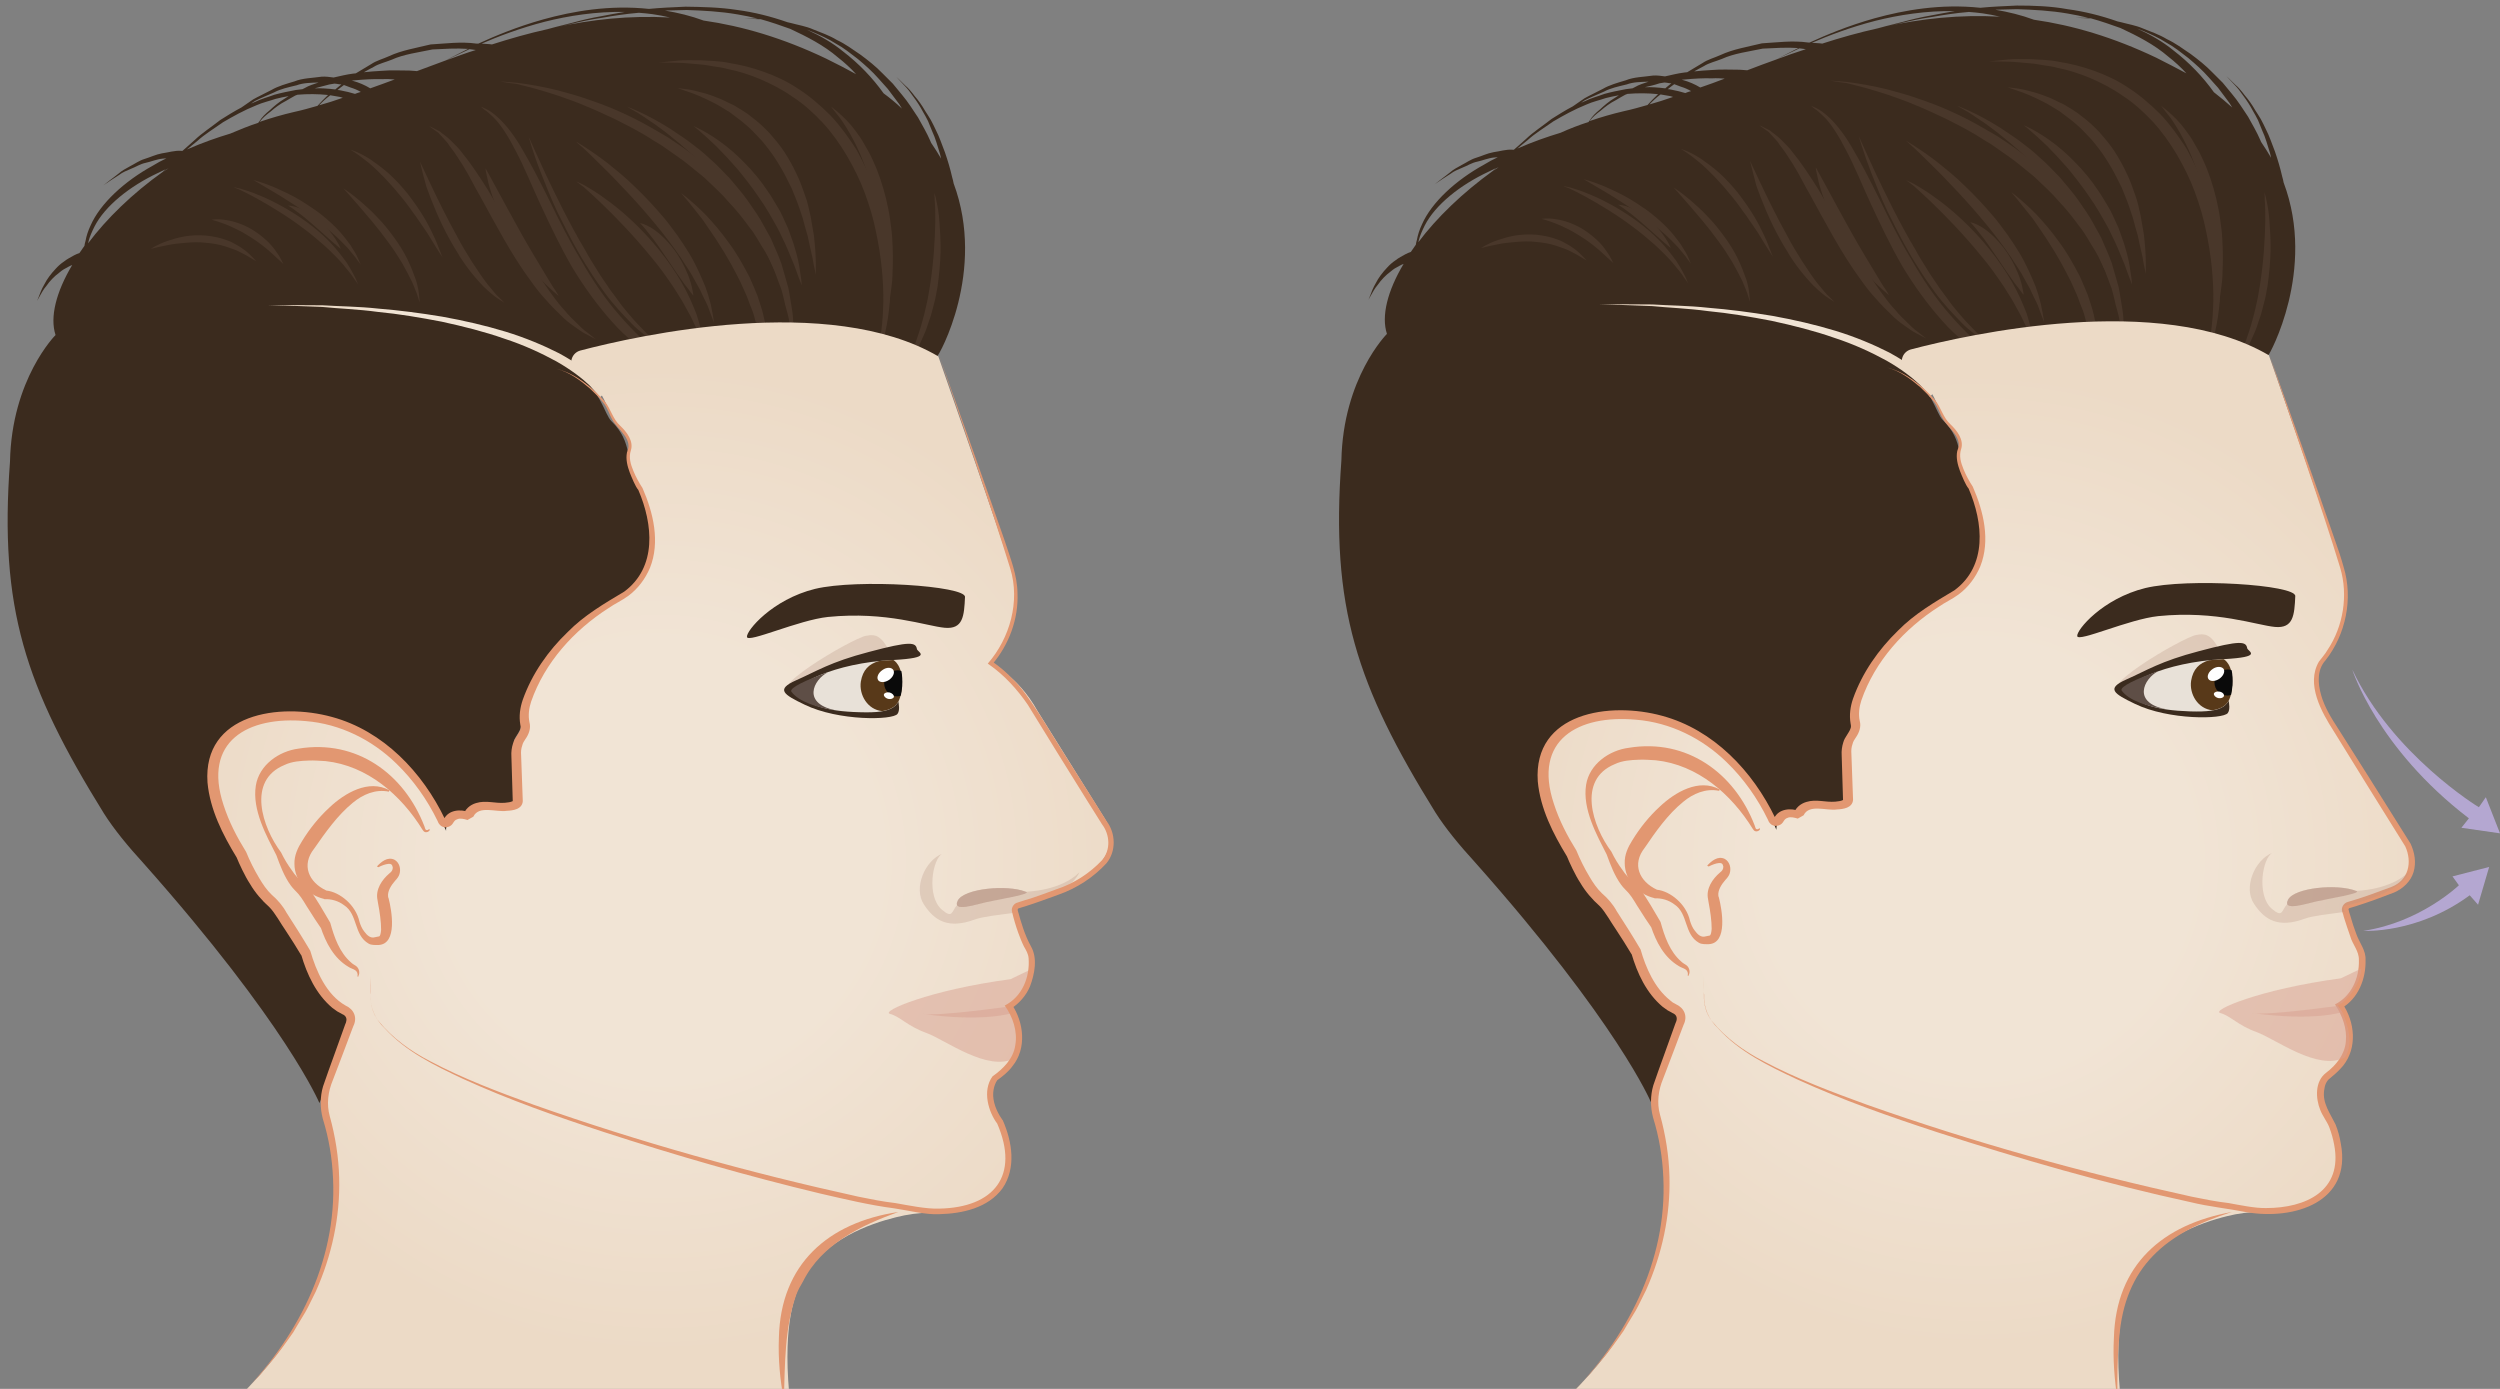 <svg xmlns="http://www.w3.org/2000/svg" xmlns:xlink="http://www.w3.org/1999/xlink" id="Layer_1" x="0px" y="0px" viewBox="0 0 900 500" style="enable-background:new 0 0 900 500;" xml:space="preserve"><rect x="0" y="0" width="900" height="500" fill="#808080" stroke="none"/><style type="text/css">	.st0{fill:#3B2B1E;}	.st1{fill:none;stroke:#B4A7D1;stroke-width:3.338;stroke-miterlimit:6.676;}	.st2{fill:url(#SVGID_1_);}	.st3{fill:#49372A;}	.st4{fill:url(#SVGID_2_);}	.st5{fill:#E29771;}	.st6{opacity:0.5;fill:#D9A191;enable-background:new    ;}	.st7{opacity:0.3;fill:#B89584;enable-background:new    ;}	.st8{opacity:0.5;fill:#B89584;enable-background:new    ;}	.st9{fill:#E8E1D8;}	.st10{fill:#583919;}	.st11{fill:#5E4E46;}	.st12{fill:#0A0A0A;}	.st13{fill:#FFFFFF;}	.st14{fill:#B4A7D1;}	.st15{fill:url(#SVGID_3_);}	.st16{fill:url(#SVGID_4_);}	.st17{fill:none;}</style><path class="st0" d="M822.1,65.7c-0.1-0.7-0.3-1.4-0.5-2.1c-0.7-3.1-1.6-6.1-2.6-9c-1.1-2.8-2-5.6-3.3-8.1c-0.6-1.3-1.2-2.5-1.8-3.6 c-0.7-1.1-1.3-2.2-2-3.2c-1.2-2.1-2.5-3.9-3.8-5.4c-1.2-1.6-2.3-2.9-3.4-3.8c-2-2-3.2-3.1-3.2-3.1s1.1,1.2,3,3.2c1,1,2,2.3,3.1,3.9 c1.2,1.6,2.4,3.4,3.5,5.5c0.6,1,1.2,2.1,1.8,3.3c0.5,1.2,1,2.4,1.5,3.7c1.2,2.5,1.9,5.3,2.8,8.1c0.1,0.6,0.3,1.1,0.4,1.7 c-1.1-1.9-2.3-3.8-3.6-5.7c-0.1-0.2-0.2-0.5-0.3-0.7c-1.2-2.8-2.8-5.5-4.4-8.4c-1.8-2.7-3.6-5.6-5.8-8.2l-3.3-4l-3.7-3.7 c-2.4-2.5-5.2-4.7-7.9-6.7c-2.8-1.9-5.5-3.9-8.5-5.3c-2.8-1.7-5.8-2.7-8.5-3.8c-2.7-1.2-5.5-1.6-8-2.3c-0.4-0.1-0.9-0.2-1.3-0.3 c-6-2.1-12-3.6-18-4.4C738.3,2.2,732,2,726.1,2c-4.6,0.2-9,0.4-13.2,0.8c-14.1-1.5-27.3,0.8-38.1,3.8c-9.6,2.7-17.4,6-23.3,8.7 l-0.6,0c-5.7-0.8-11.3,0-16.6,0.3c-5.3,1.3-10.4,2.1-14.9,4.2c-2.2,1-4.6,1.6-6.5,2.9c-1.9,1.1-3.7,2.2-5.5,3.3 c-0.3,0-0.6,0.1-1,0.1c-2.4,0.3-4.7,0.9-7,1.4c-1.4-0.2-2.9-0.4-4.3-0.3c-3.4,0.5-6.9,0.5-9.8,1.7c-3,0.9-5.9,1.7-8.3,3.1 c-2.4,1.3-4.7,2.3-6.6,3.4c-1.6,1.1-3,2.1-4.2,2.9c-2.7,1.4-5.2,3-7.6,4.5c-3.3,2.6-6.6,4.7-9.1,7.1c-1.6,1.5-3.2,2.8-4.5,4h-0.4 c-2.4-0.2-4.7,0.6-7,0.9c-2.2,0.4-4.2,1.4-6.2,2c-2,0.6-3.6,1.8-5.2,2.6c-1.6,0.9-3,1.6-4.1,2.6c-1.1,0.9-2.1,1.6-3,2.3 c-1.6,1.3-2.6,2-2.6,2s1-0.6,2.7-1.8c0.9-0.6,1.9-1.2,3.1-2c1.1-0.9,2.7-1.5,4.3-2.2c1.6-0.6,3.2-1.7,5.2-2.1 c1.9-0.4,3.9-1.3,6.1-1.5c0.4,0,0.9-0.1,1.3-0.1c-1.7,0.8-3.4,1.7-5,2.7c-10,5.5-18.8,13.5-22.3,21.5c-0.9,1.9-1.5,3.8-1.8,5.5 c-0.2,0.6-0.3,1.2-0.4,1.8c-0.6,0.9-1.2,1.7-1.8,2.6c-0.7,0.2-1.3,0.5-1.9,0.8c-1.2,0.7-2.5,1.3-3.6,2.2c-1.2,0.8-2.2,1.7-3,2.6 c-1.8,1.9-3.2,3.8-4.1,5.6c-1,1.7-1.6,3.3-2,4.4c-0.4,1.1-0.7,1.7-0.7,1.7s0.3-0.6,0.9-1.6c0.6-1,1.3-2.5,2.6-4 c1.1-1.6,2.7-3.3,4.6-4.7c0.9-0.8,1.9-1.4,3.1-2c0.5-0.3,1-0.5,1.5-0.7c-5.8,9.7-8.1,18.8-6,25.2c0,0-15.8,15.8-16.4,45.6 c-3.9,52.7,5.4,80.8,33.8,126.6c3.6,5.7,8.7,11.9,14.2,17.9c51.6,58.1,63.4,86.4,63.4,86.4s10.6-24.6,10.6-36l-7.1-6.7 c-9.3-15.5-42-72.8-22.7-83.3c22.4-12.2,48.9,4,48.9,4c2.9,4.4,10,12.3,15.4,24.2v0c3.3-7.9,8-5.5,8-5.5s2.2-3.7,8.6-3.5 c2.4,0.1,9.1,0,9.2-1.6c0.5,0.1,0.6,0.1,0-0.1c0,0,0.1-18.7-0.7-21c-0.9-2.3,3.4-4,2.3-8.8c-1-4.2,12-25.2,22-34.2 c1.4-1.1,2.8-2.1,4.2-3.1l0,0l0,0c5.4-3.9,10.6-7.4,14.9-10.9c1.1-0.9,2-2.1,2.7-3.4l0,0c5.7-7.4,2.1-24.3-2-32.8 c-4.1-8.4-1.4-15.2-9.2-22.8c-2.6-2.6-3.6-11.1-14-18.9c0.4,0.1,0.8,0.1,1.3,0.1c2.3,0,4.3-0.8,5.5-2.1c17,5.8,22,11.3,22,11.3 s3.8-5.1,8-1.3c4.2,3.7,10.1-0.7,14.1,1.7c4,2.5,6.5,4.2,6.5,4.2s1.3-3.2,4.3-1.3c0,0,0-4.2,4.7-0.2c0,0,3.9-3.5,10.6-0.2 c6.6,3.2,9.4-1.3,12.4,0.7c0,0,2.5-3.2,6,1c0,0-2.8-3.5,0.6-4.3c0.5-0.1,1-0.1,1.5-0.2c1.8-0.2,4.4,1.5,4.4,1.5s0.1-0.9,1.1-1.7 c2.5-1.9,5.5,0.5,5.5,0.5s-0.3-1.3,0.9-1.7c1.2-0.4,3.6,1.1,3.6,1.1s-1.5-1.3,0.4-1.7c1.7-0.3,2.1,0.5,2.1,0.6c0-0.1-0.3-1,0.8-2 c1.2-1.1,5.2-0.8,5.2-0.8s-0.6-0.8,0-1.5c0.6-0.7,3.4-1.5,4.4-3.1c1-1.6,2.3,0.6,2.3,0.6s0.2-3.4,3.1-5.8 C816.8,128,834,97.3,822.1,65.7z M510.6,87.2c0.1-0.3,0.1-0.5,0.2-0.8c0.4-1.6,1.2-3.4,2.1-5.2c3.8-7.5,12.8-14.6,22.8-19.3 c0.9-0.4,1.8-0.9,2.7-1.3c-0.4,0.4-0.7,0.7-0.8,0.8C526.5,69.4,517.2,78.4,510.6,87.2z M537.7,61.4c0.1-0.1,0.4-0.4,0.9-0.8 c0.3-0.1,0.6-0.3,0.9-0.4C538.9,60.6,538.3,61,537.7,61.4z M597.4,30c0.6-0.1,1.2-0.2,1.8-0.3c0.3,0,0.6,0.1,0.9,0.1 c0.5,0.1,1.1,0.2,1.6,0.2c-0.8,0.6-1.5,1.2-2.2,1.8c-2.5-0.3-5-0.5-7.4-0.4C593.8,31,595.7,30.6,597.4,30z M570.7,36 c1.9-1,4.3-1.9,6.7-3c2.4-1.3,5.3-1.9,8.2-2.6c2.4-0.9,5.1-0.9,7.9-1c-1.8,0.6-3.5,1.1-5,2c-0.3,0.1-0.5,0.3-0.8,0.4 c-0.8,0.1-1.6,0.2-2.4,0.3c-2.6,0.5-5.2,1-7.7,1.7c-2.4,0.9-4.8,1.5-7,2.6c-0.5,0.2-0.9,0.4-1.4,0.6C569.7,36.6,570.2,36.3,570.7,36 z M561.8,47.8c-4.7,1.4-10.1,3.3-15.6,5.7c1.2-1,2.4-2,3.8-3.1c2.5-2.3,5.8-4.3,9.2-6.7c3.6-2.1,7.5-4.3,12-6.1 c2.2-1,4.6-1.5,6.9-2.3c1.5-0.4,3.1-0.7,4.7-1c-0.5,0.3-0.9,0.6-1.4,0.9c-2.2,1.3-3.9,2.8-5.4,4.2c-1.6,1.3-2.8,2.5-3.6,3.8 c-0.2,0.2-0.4,0.5-0.5,0.7C568.5,45,565.1,46.3,561.8,47.8z M593.1,37.8c-2.8,0.8-5.6,1.6-8.4,2.2c-4.3,1-8.4,2.2-12.5,3.6 c0.1-0.1,0.2-0.2,0.3-0.3c0.9-1.2,2.2-2.3,3.8-3.5c1.5-1.3,3.3-2.7,5.5-3.8c1.1-0.6,2.1-1.3,3.3-1.9c0.3-0.1,0.5-0.2,0.8-0.3 c3.6-0.3,7.3-0.3,11,0.1C595.5,35.2,594.3,36.5,593.1,37.8z M593.8,37.6c1.1-1.2,2.4-2.4,4-3.6c1.2,0.2,2.3,0.4,3.5,0.6 c0.3,0.1,0.7,0.2,1,0.3C599.5,35.9,596.6,36.8,593.8,37.6z M606.7,33.5c-1.6-0.5-3.3-0.9-4.9-1.2c-0.5-0.1-0.9-0.2-1.4-0.2 c0.7-0.6,1.4-1.1,2.2-1.7c0,0,0.1-0.1,0.1-0.1l2.4,0.9c1.3,0.4,2.5,0.9,3.7,1.6C608,33,607.4,33.2,606.7,33.5z M612.1,31.5 c-2-1.2-4.1-2.1-6.3-2.7l-0.4-0.1c0.4,0,0.9-0.1,1.3-0.1c3.2-0.3,6.4-0.5,9.7-0.4c1.5-0.1,3,0,4.5,0.1 C618,29.4,615.1,30.5,612.1,31.5z M629,25.3c-0.9-0.1-1.8-0.1-2.7-0.2c-3.3,0-6.6-0.2-10,0.1c-2.2,0.1-4.3,0.3-6.4,0.5 c1.1-0.6,2.3-1.3,3.5-1.9c1.9-1.2,4.3-1.7,6.5-2.6c4.4-2,9.5-2.6,14.7-3.7c4.2-0.2,8.5-0.5,12.8-0.2c-4.8,2.4-7.6,3.9-7.9,4.1 C636,22.6,632.5,24,629,25.3z M639.5,21.4c0.3-0.2,3.3-1.7,8.3-4c0.8,0.1,1.6,0.2,2.3,0.3C646.6,18.8,643,20.1,639.5,21.4z  M656,15.7c-0.3,0-0.5-0.1-0.8-0.1l-2.9-0.2c5.8-2.5,13.5-5.5,22.8-7.9c8.4-2.1,18.3-3.7,28.7-3.5c-3,0.5-5.7,1-8.3,1.5 c-4.1,0.7-7.7,1.6-10.6,2.4c-4.8,1.2-7.9,2-8.9,2.3C669.2,11.7,662.5,13.6,656,15.7z M678.5,9.6c1.6-0.3,3.7-0.8,6.4-1.4 c2.9-0.7,6.5-1.5,10.7-2.1c3.9-0.7,8.4-1.4,13.2-1.8c1.6,0.1,3.3,0.3,4.9,0.5c2.1,0.3,4.2,0.7,6.3,1.2 C705.5,5.2,691.7,6.7,678.5,9.6z M776.3,20.8c-15.5-7.4-30.1-11.7-44.1-13.7c-4.6-1.7-9.2-2.8-13.9-3.6c2.5-0.1,5.1-0.1,7.8-0.2 c5.9,0.2,12.1,0.5,18.4,1.6c2.4,0.4,4.8,0.9,7.2,1.5c-3,0-4.7,0-4.7,0s1.7,0.1,4.7,0.2c0.3,0,0.7,0,1,0c3.6,1,7.1,2.2,10.7,3.5 c6,2.8,12.1,5.9,17.2,10.3c2.3,1.8,4.5,3.8,6.5,6C783.7,24.6,780.1,22.7,776.3,20.8z M797,33.2c-4-5.6-8.9-10.7-14.5-15 c-4-3.3-8.5-5.8-13.1-7.9c0.8,0.3,1.5,0.6,2.3,0.9c2.7,1.2,5.5,2.4,8.1,4.1c2.8,1.5,5.4,3.6,8,5.6c2.5,2.1,5.1,4.4,7.3,6.9l3.4,3.8 l3,4c0.8,1,1.5,2,2.1,3.1C801.5,36.8,799.3,35,797,33.2z"></path><path class="st1" d="M809.6,97.2"></path><radialGradient id="SVGID_1_" cx="-641.036" cy="-1072.362" r="66.052" gradientTransform="matrix(0.668 0 0 -0.829 1064.202 -763.065)" gradientUnits="userSpaceOnUse">	<stop offset="0.439" style="stop-color:#F1E4D5"></stop>	<stop offset="1" style="stop-color:#ECDAC6"></stop></radialGradient><path class="st2" d="M694.7,142.8c0,0-0.3-0.5-0.8-1.2c-0.6-0.7-1.5-1.8-2.8-3.1c-2.6-2.5-6.7-5.7-12-8.7 c-5.3-2.9-11.7-5.9-18.8-8.2c-7.1-2.5-14.7-4.4-22.5-6.1c-7.8-1.5-15.5-2.8-22.9-3.5c-7.3-1-14.2-1.2-20.1-1.8 c-11.8-0.5-19.6-0.7-19.6-0.7s7.9,0,19.7,0.1c5.9,0.4,12.8,0.4,20.1,1.2c7.4,0.6,15.2,1.6,23,2.9c7.8,1.4,15.6,3.2,22.8,5.4 c7.2,2.2,13.8,5,19.3,7.8c5.5,3,9.8,6.1,12.7,8.8c1.4,1.3,2.5,2.5,3.2,3.4c0.8,1,1.1,1.5,1.1,1.5L694.7,142.8z"></path><g>	<path class="st3" d="M772.5,98.6c0,0-0.3-1.4-0.8-3.8c-0.3-2.5-1.3-5.9-2.1-10c-0.6-2-1.2-4.2-1.8-6.5c-0.8-2.3-1.5-4.7-2.5-7.1  c-0.5-1.2-1-2.4-1.5-3.7c-0.6-1.2-1.2-2.4-1.8-3.6c-1.2-2.4-2.6-4.8-4.1-7.1c-1.5-2.3-3.2-4.5-4.9-6.5c-1.9-1.9-3.6-4-5.6-5.6  c-1.9-1.7-4-3.1-5.9-4.6c-2.1-1.2-3.9-2.5-5.8-3.4c-3.7-1.9-7-3.3-9.3-4c-2.3-0.8-3.7-1.3-3.7-1.3s1.4,0.2,3.9,0.5  c1.3,0.2,2.7,0.5,4.4,1c1.7,0.4,3.6,1,5.6,1.8c2.1,0.7,4.1,1.9,6.4,2.9c2.1,1.3,4.5,2.6,6.6,4.4c2.2,1.6,4.3,3.6,6.3,5.7  c1.9,2.2,3.8,4.4,5.4,6.9c1.6,2.5,3,5,4.2,7.6c1.3,2.6,2.2,5.2,3.1,7.8c1,2.5,1.4,5.1,2,7.5c0.4,2.4,0.8,4.7,1.2,6.9  c0.5,4.3,0.7,7.9,0.7,10.4C772.5,97.1,772.5,98.6,772.5,98.6z"></path>	<path class="st3" d="M652,38.1c0,0,0.5,0.2,1.4,0.6c0.9,0.4,2.2,1.1,3.6,2.3c2.9,2.3,6.4,6.4,9.6,11.9c3.2,5.4,6.6,11.9,10.1,19  c3.4,7,7.1,14.4,11.4,21.5c4.1,7.2,8.7,14,13.8,19.8c2.5,2.9,5.1,5.6,7.6,8c2.6,2.4,5.2,4.5,7.7,6.4c2.5,1.8,4.9,3.4,7,4.7  c2.1,1.4,4.1,2.3,5.7,3.2c3.3,1.6,5.2,2.4,5.2,2.4s-2-0.6-5.5-1.7c-1.7-0.7-3.8-1.4-6.1-2.6c-2.3-1.1-4.9-2.4-7.6-4.1  c-2.7-1.7-5.5-3.7-8.3-6c-2.8-2.3-5.7-4.9-8.3-7.9c-5.3-5.9-10.3-12.8-14.6-20c-4.2-7.3-7.8-14.9-11.1-22c-3.3-7.1-6-13.9-8.9-19.3  c-2.8-5.5-5.6-9.9-8.2-12.4c-1.3-1.2-2.3-2.2-3.2-2.7C652.4,38.4,652,38.1,652,38.1z"></path>	<path class="st3" d="M704.6,38.1c0,0,6.6,2.3,15.5,7.9c2.1,1.5,4.6,3,7,4.8c2.4,1.8,4.9,3.7,7.3,6c2.5,2.1,4.8,4.7,7.2,7.1  c2.2,2.7,4.6,5.3,6.6,8.2c2,2.9,4.1,5.8,5.7,8.9c0.8,1.5,1.7,3,2.5,4.5c0.7,1.6,1.3,3.1,2,4.6c0.6,1.5,1.3,3,1.8,4.5  c0.4,1.5,0.9,3,1.3,4.5c0.4,1.5,0.8,2.9,1.2,4.2c0.3,1.4,0.5,2.8,0.7,4c0.4,2.6,0.9,5,1,7.1c0.1,2.1,0.1,4,0.1,5.5c0,3,0,4.8,0,4.8  s-0.3-1.7-0.8-4.7c-0.2-1.5-0.5-3.3-0.8-5.4c-0.4-2.1-1.2-4.3-1.7-6.8c-0.3-1.2-0.6-2.6-1-3.9c-0.5-1.3-1-2.6-1.5-4  c-1-2.8-2.1-5.6-3.5-8.5c-0.7-1.4-1.4-2.9-2.1-4.4c-0.8-1.4-1.7-2.8-2.5-4.3c-1.6-3-3.6-5.7-5.5-8.5c-1.9-2.8-4.2-5.3-6.3-8  c-2.4-2.4-4.4-5-6.8-7.1c-2.3-2.2-4.5-4.4-6.8-6.3c-2.2-2-4.4-3.6-6.4-5.3c-2.1-1.5-3.9-3-5.7-4.1c-1.7-1.2-3.2-2.2-4.5-3  C706.1,39,704.6,38.1,704.6,38.1z"></path>	<path class="st3" d="M728.6,45.1c0,0,4.2,1.7,9.7,5.7c2.8,2,5.8,4.6,8.7,7.6c3,3,5.9,6.5,8.4,10.3c1.3,1.8,2.4,3.9,3.6,5.8  c1.2,1.9,2,4,2.9,5.9c1,1.9,1.5,3.9,2.2,5.7c0.7,1.8,1.1,3.6,1.6,5.2c0.9,3.3,1.2,6.1,1.5,8c0.3,1.9,0.3,3.1,0.3,3.1  s-0.4-1-1.1-2.9c-0.3-0.9-0.7-2-1.2-3.3c-0.4-1.3-1.1-2.6-1.7-4.2c-0.6-1.5-1.3-3.2-2.1-4.9c-0.9-1.7-1.6-3.5-2.6-5.3  c-2-3.6-4.1-7.4-6.6-10.9c-2.4-3.6-5.1-7-7.7-10.2c-2.7-3.1-5.3-5.9-7.6-8.2C732.1,47.9,728.6,45.1,728.6,45.1z"></path>	<path class="st3" d="M791.5,132.5c0,0,0.4-0.5,1-1.5c0.6-1,1.3-2.6,2-4.7c0.6-2.1,1.2-4.7,1.6-7.8c0.4-3,0.6-6.5,0.7-10.2  c0.1-7.5-0.7-16.3-2.7-25.5c-0.9-4.6-2.3-9.2-4-13.8c-1.7-4.6-3.9-9-6.4-13.3c-2.5-4.2-5.4-8.3-8.7-11.9c-3.3-3.5-6.9-6.8-10.8-9.3  c-3.8-2.7-7.8-4.7-11.7-6.4c-3.9-1.6-7.8-2.9-11.5-3.6c-1.8-0.5-3.6-0.8-5.3-1c-1.7-0.3-3.3-0.6-4.8-0.7c-3.1-0.2-5.7-0.6-7.9-0.6  c-4.4-0.1-7-0.1-7-0.1s2.5-0.2,7-0.7c2.2-0.2,4.9-0.1,8.1-0.1c3.1,0.2,6.7,0.2,10.4,1c3.8,0.6,7.9,1.6,12.1,3.1  c4.2,1.5,8.5,3.4,12.6,6.2c4.1,2.6,8,6,11.6,9.6c3.5,3.7,6.6,8,9.4,12.4c2.5,4.6,4.8,9.2,6.4,14.1c1.7,4.8,3,9.6,3.9,14.4  c1.9,9.5,2,18.6,1.6,26.3c-0.6,7.7-2.2,14-3.8,18.2c-0.9,2.1-1.8,3.6-2.5,4.6C791.9,132.1,791.5,132.5,791.5,132.5z"></path>	<path class="st3" d="M778,38.1c0,0,1,0.7,2.6,2.1c1.6,1.4,3.9,3.5,6.1,6.5c1.1,1.5,2.3,3.1,3.3,5c1.1,1.8,2.2,3.8,3.1,5.9  c2,4.2,3.5,8.9,4.7,13.7c0.5,2.4,1.1,4.8,1.4,7.2c0.3,2.4,0.7,4.8,0.8,7.1c0.3,4.6,0.3,8.9,0.1,12.5c0,3.7-0.7,6.7-0.9,8.8  c-0.3,2.1-0.5,3.3-0.5,3.3s-0.1-1.2-0.3-3.3c-0.2-2.1-0.2-5.1-0.6-8.7c-0.2-1.8-0.3-3.7-0.5-5.8c-0.3-2-0.5-4.2-0.8-6.4  c-0.2-2.2-0.8-4.5-1.1-6.8c-0.3-2.3-1-4.6-1.4-6.9c-1-4.6-2.4-9.2-4-13.3c-0.8-2.1-1.6-4.1-2.5-5.9c-0.8-1.9-1.8-3.5-2.6-5.1  c-1.8-3.1-3.4-5.6-4.8-7.2C778.8,39.1,778,38.1,778,38.1z"></path>	<path class="st3" d="M658.9,29c0,0,2.2,0.2,6,0.5c3.8,0.5,9.3,1.3,15.7,3c3.2,0.9,6.7,1.8,10.2,3.1c3.6,1.2,7.3,2.6,11.1,4.3  c3.8,1.7,7.6,3.6,11.4,5.8c1.9,1.1,3.8,2.2,5.7,3.3c1.9,1.2,3.7,2.5,5.5,3.7c3.7,2.5,7,5.5,10.3,8.3c3.1,3.1,6.3,6,8.9,9.2  c1.3,1.6,2.8,3.1,3.9,4.7c1.1,1.7,2.2,3.3,3.3,4.9c2.3,3.1,3.6,6.5,5.3,9.4c1.6,2.9,2.4,5.9,3.4,8.4c1,2.5,1.5,4.8,2,6.7  c0.9,3.7,1.3,5.9,1.3,5.9s-0.8-2.1-2.1-5.7c-0.7-1.8-1.3-4-2.6-6.4c-1.3-2.3-2.3-5.1-4-7.9c-1.8-2.7-3.3-5.9-5.7-8.8  c-2.2-3-4.6-6.1-7.4-9c-2.6-3.1-5.7-5.8-8.8-8.8c-3.3-2.6-6.5-5.5-10.1-7.9c-1.8-1.2-3.5-2.5-5.3-3.7c-1.8-1.1-3.7-2.2-5.5-3.4  c-3.7-2.2-7.4-4.1-11-5.9c-3.7-1.7-7.2-3.4-10.7-4.8c-3.4-1.5-6.8-2.6-9.8-3.7c-3.1-1-6-1.9-8.5-2.6c-2.6-0.7-4.8-1.2-6.7-1.7  C661.1,29.5,658.9,29,658.9,29z"></path>	<path class="st3" d="M633.4,45.1c0,0,1.4,0.6,3.8,1.9c1,0.9,2.5,1.8,3.9,3.2c1.3,1.4,3,2.8,4.3,4.7c3,3.6,6,8.2,9.1,13.1  c3,5,6,10.4,9.2,15.7c3,5.4,6.2,10.6,9.3,15.4c1.6,2.3,3.1,4.7,4.7,6.8c1.5,2.1,3.1,4.1,4.6,5.7c1.5,1.8,2.9,3.2,4.3,4.5  c1.3,1.3,2.5,2.5,3.6,3.2c2.1,1.7,3.3,2.6,3.3,2.6s-1.4-0.7-3.8-2c-1.2-0.6-2.6-1.6-4.1-2.7c-1.6-1.1-3.3-2.4-4.9-4.1  c-1.7-1.6-3.5-3.4-5.3-5.5c-1.9-2-3.6-4.2-5.3-6.6c-3.5-4.7-6.8-10-9.9-15.4c-3.1-5.4-6-10.8-8.8-15.9c-1.5-2.5-2.7-5-4-7.3  c-1.3-2.3-2.6-4.4-3.9-6.3c-1.2-2-2.6-3.5-3.6-5.1c-1.2-1.4-2.3-2.5-3.2-3.5C634.6,46.1,633.4,45.1,633.4,45.1z"></path>	<path class="st3" d="M630,57.9c0,0,1.6,3.4,4,8.5c2.4,5.1,5.7,11.8,9.3,18.3c1.7,3.3,3.7,6.5,5.5,9.4c1.9,2.9,3.7,5.6,5.4,7.8  c0.9,1.1,1.7,2,2.4,2.9c0.7,0.9,1.4,1.6,2,2.1c1.2,1.2,1.8,1.8,1.8,1.8s-0.8-0.5-2.2-1.4c-0.7-0.5-1.5-1-2.4-1.8  c-0.9-0.8-1.9-1.6-2.9-2.6c-2-2.1-4.2-4.6-6.3-7.5c-1-1.5-2.1-2.9-3-4.6c-1-1.6-2-3.2-2.9-4.9c-3.7-6.6-6.5-13.7-8.4-19  C630.9,61.6,630,57.9,630,57.9z"></path>	<path class="st3" d="M686.2,64.9c0,0,1.1,0.4,3,1.4c1.8,1.1,4.5,2.6,7.4,4.8c6,4.2,13.3,10.8,19.5,18.5c3.1,3.8,5.9,7.9,8.2,11.9  c2.3,4,4,8,5.3,11.4c0.6,1.8,1,3.4,1.4,4.8c0.4,1.4,0.5,2.7,0.8,3.8c0.4,2.1,0.5,3.3,0.5,3.3s-0.5-1.1-1.2-3.1  c-0.4-1-0.7-2.2-1.4-3.5c-0.6-1.3-1.4-2.8-2.1-4.4c-0.9-1.6-1.8-3.3-2.8-5.1c-1-1.8-2.2-3.5-3.4-5.5c-2.5-3.7-5.2-7.6-8.3-11.2  c-3-3.7-6.2-7.3-9.2-10.5c-3.1-3.3-6-6.2-8.6-8.7c-2.6-2.5-4.8-4.5-6.4-5.9C687.3,65.6,686.2,64.9,686.2,64.9z"></path>	<path class="st3" d="M709.3,80c0,0,0.5,0.1,1.4,0.4c0.9,0.4,2.1,0.9,3.4,1.8c2.7,1.8,5.8,4.9,8.2,8.4c2.4,3.5,4.2,7.4,5.1,10.4  c0.5,1.5,0.7,2.8,0.9,3.7c0.2,0.9,0.2,1.4,0.2,1.4s-0.4-0.4-0.9-1.1c-0.5-0.7-1.3-1.8-2.3-3c-1.8-2.5-4.1-5.9-6.3-9.2  c-2.2-3.3-4.5-6.6-6.4-8.9C710.8,81.5,709.3,80,709.3,80z"></path>	<path class="st3" d="M686.2,50.7c0,0,4.6,2.6,10.9,7.4c3.1,2.5,6.7,5.3,10.2,8.8c3.6,3.4,7.2,7.3,10.6,11.3c1.7,2,3.2,4.2,4.8,6.3  c1.5,2.1,2.9,4.3,4.2,6.4c2.6,4.3,4.4,8.6,5.9,12.2c0.7,1.9,1.2,3.6,1.6,5.2c0.5,1.5,0.6,3,0.9,4.1c0.4,2.3,0.6,3.6,0.6,3.6  s-0.5-1.2-1.3-3.4c-0.4-1-0.8-2.4-1.5-3.8c-0.7-1.4-1.5-3-2.3-4.8c-0.9-1.7-2-3.5-3-5.4c-1.1-1.9-2.5-3.8-3.7-5.8  c-2.7-4-5.8-8.1-9.1-12.1c-3.3-4-6.7-7.9-10-11.4c-3.3-3.5-6.4-6.8-9.2-9.5c-2.8-2.7-5.1-5.1-6.8-6.6  C687.2,51.6,686.2,50.7,686.2,50.7z"></path>	<path class="st3" d="M562.8,67c0,0,0.9,0.1,2.5,0.5c1.5,0.5,3.8,1.1,6.3,2.2c5.1,2,11.7,5.5,17.7,9.9c3,2.2,5.8,4.6,8.2,7.1  c2.4,2.5,4.4,5.1,6,7.3c1.5,2.3,2.6,4.4,3.3,5.8c0.6,1.5,1,2.3,1,2.3s-0.5-0.8-1.5-2.1c-0.8-1.4-2.3-3.1-4-5.2  c-1.8-2.1-4-4.3-6.5-6.6c-2.5-2.2-5.3-4.6-8.2-6.7c-2.9-2.2-5.9-4.2-8.8-6c-2.9-1.8-5.6-3.4-8-4.7c-2.4-1.3-4.4-2.3-5.9-3  C563.7,67.4,562.8,67,562.8,67z"></path>	<path class="st3" d="M582.5,73.7c0,0,1.7,0,3.9,0.9c2.3,0.8,5.1,2.5,7.5,4.6c2.4,2.1,4.4,4.6,5.7,6.6c1.3,2,1.9,3.5,1.9,3.5  s-1.3-1-3-2.5c-1.7-1.5-4-3.6-6.3-5.6c-2.3-2-4.6-4-6.5-5.3C583.9,74.5,582.5,73.7,582.5,73.7z"></path>	<path class="st3" d="M570.1,64.5c0,0,3.1,0.8,7.5,2.6c2.2,1,4.7,2.1,7.3,3.5c2.6,1.4,5.3,3.2,7.9,5c2.6,1.9,5,4,7.1,6.1  c2.1,2.1,3.8,4.4,5.2,6.3c1.3,2,2.3,3.7,2.8,5c0.5,1.3,0.9,2,0.9,2s-0.5-0.6-1.3-1.7c-0.7-1.2-2.1-2.6-3.5-4.4  c-1.6-1.7-3.5-3.6-5.7-5.5c-2.2-1.9-4.6-3.8-7.1-5.6c-2.5-1.8-5.1-3.6-7.5-5.1c-2.4-1.6-4.8-3-6.8-4.2  C572.8,66.1,570.1,64.5,570.1,64.5z"></path>	<path class="st3" d="M602.5,67.5c0,0,2.7,1.7,6.3,4.8c1.8,1.6,3.9,3.4,5.9,5.6c2.1,2.1,4.1,4.6,6,7.2c1.9,2.6,3.6,5.3,4.9,8  s2.3,5.3,3.1,7.6c0.7,2.3,1,4.3,1.1,5.7c0.1,1.4,0.2,2.2,0.2,2.2s-0.3-0.7-0.7-2.1c-0.3-1.3-1.2-3.1-2-5.2c-1-2.1-2.3-4.5-3.7-7  c-1.5-2.5-3.2-5.1-5-7.5c-1.8-2.5-3.7-4.9-5.6-7.2c-1.9-2.2-3.6-4.3-5.2-6.1C604.6,69.8,602.5,67.5,602.5,67.5z"></path>	<path class="st3" d="M555,78.8c0,0,2-0.4,5,0.1c3,0.4,6.9,1.7,10.3,3.9c1.7,1.1,3.3,2.4,4.7,3.7c1.4,1.3,2.5,2.7,3.3,3.9  c0.9,1.2,1.5,2.3,1.9,3.1c0.4,0.8,0.6,1.2,0.6,1.2s-0.4-0.3-1-0.9c-0.6-0.6-1.5-1.4-2.6-2.4c-2.1-2-5.1-4.4-8.3-6.4  c-1.6-1-3.3-2-4.8-2.7c-1.6-0.8-3.1-1.5-4.5-2C557,79.3,555,78.8,555,78.8z"></path>	<path class="st3" d="M533.2,89.3c0,0,2.1-1.5,5.8-2.8c1.8-0.6,4-1.3,6.4-1.7c2.4-0.4,5-0.5,7.7-0.3c2.6,0.3,5.2,0.8,7.5,1.7  c1.2,0.4,2.2,0.9,3.2,1.5c1,0.5,1.9,1.1,2.7,1.7c1.6,1.1,2.7,2.3,3.5,3.1c0.7,0.8,1.2,1.3,1.2,1.3s-0.5-0.3-1.5-0.9  c-0.9-0.6-2.3-1.4-3.9-2.2c-1.6-0.9-3.7-1.6-5.8-2.3c-2.2-0.7-4.6-1.1-7-1.3c-2.4-0.3-4.9-0.2-7.2,0c-2.3,0.2-4.5,0.4-6.3,0.8  C535.7,88.6,533.2,89.3,533.2,89.3z"></path>	<path class="st3" d="M724.1,69.2c0,0,4,2.9,9.1,8.1c2.5,2.7,5.3,5.9,8,9.7c2.8,3.7,5.2,8,7.5,12.4c1,2.3,2,4.5,2.9,6.8  c0.7,2.3,1.6,4.6,2.1,6.9c0.5,2.3,1.1,4.4,1.2,6.6c0.2,2.1,0.5,4.1,0.4,6c-0.1,1.9-0.2,3.6-0.3,5c-0.2,1.5-0.5,2.8-0.7,3.8  c-0.4,2.1-0.7,3.3-0.7,3.3s0-1.2,0-3.4c0-1.1,0.1-2.3,0-3.8c-0.2-1.5-0.4-3.1-0.5-4.9c-0.1-1.8-0.7-3.6-1-5.6c-0.3-2-1.1-4-1.6-6.2  c-0.5-2.2-1.6-4.2-2.3-6.4c-0.8-2.2-1.9-4.3-2.8-6.4c-1.1-2.1-2.1-4.2-3.3-6.3c-1.2-2-2.3-4.1-3.5-5.9c-2.3-3.8-4.8-7.2-6.8-10.2  C727.2,72.9,724.1,69.2,724.1,69.2z"></path>	<path class="st3" d="M815.1,69.2c0,0,0.5,0.9,0.8,2.8c0.4,1.8,0.9,4.4,1.1,7.6c0.2,3.2,0.5,6.9,0.4,10.9c-0.1,4-0.5,8.2-1.1,12.5  c-0.4,2.1-0.7,4.2-1.3,6.2c-0.5,2-1,4.1-1.7,5.9c-0.6,1.9-1.2,3.7-2,5.4c-0.8,1.7-1.4,3.3-2.2,4.7c-1.5,2.9-2.9,5.1-4.1,6.6  c-1.1,1.5-1.7,2.3-1.7,2.3s0.5-0.9,1.3-2.6c0.4-0.8,0.9-1.8,1.5-3c0.5-1.2,1-2.5,1.7-4c0.7-1.4,1.1-3.1,1.7-4.7  c0.6-1.7,1.1-3.5,1.6-5.4c0.6-1.9,0.9-3.9,1.4-5.8c0.5-2,0.7-4.1,1.1-6.1c1.3-8.2,1.8-16.6,1.9-22.9c0-3.1,0-5.8-0.2-7.6  C815.4,70.2,815.1,69.2,815.1,69.2z"></path>	<path class="st3" d="M653.7,60.3c0,0,0.4,0.8,1.1,2c0.7,1.3,1.7,3.1,2.9,5.3c2.4,4.4,5.5,10.2,8.7,15.9c3.2,5.7,6.6,11.3,9.2,15.6  c1.3,2.1,2.3,3.9,3.2,5.1c0.8,1.2,1.2,2,1.2,2s-0.7-0.5-1.8-1.5c-1.1-1-2.7-2.4-4.4-4.2c-3.5-3.7-7.5-9.1-10.8-15  c-3.3-5.9-5.9-12.1-7.4-16.9c-0.8-2.4-1.2-4.5-1.5-5.9C653.7,61.2,653.7,60.3,653.7,60.3z"></path>	<path class="st3" d="M669.2,49.1c0,0,2.3,5.2,5.9,13c1.8,3.9,4,8.3,6.4,13.1c2.4,4.7,5.1,9.8,8,14.6c1.3,2.5,2.9,4.9,4.3,7.2  c1.4,2.4,3.1,4.6,4.5,6.8c1.6,2.1,3.1,4.2,4.5,6.1c1.5,1.9,3,3.6,4.4,5.2c1.4,1.6,2.8,2.9,4,4.2c1.2,1.3,2.3,2.2,3.3,3  c1.9,1.6,3,2.6,3,2.6s-1.2-0.8-3.3-2.1c-1-0.7-2.3-1.5-3.6-2.7c-1.3-1.1-2.9-2.3-4.4-3.9c-3-3.1-6.5-6.7-9.7-11.1  c-1.5-2.2-3.2-4.4-4.7-6.8c-1.5-2.4-3.1-4.8-4.5-7.3c-2.9-5-5.4-10.1-7.8-14.9c-2.3-4.8-4.1-9.5-5.7-13.5  C670.7,54.6,669.2,49.1,669.2,49.1z"></path>	<path class="st3" d="M605.1,53.6c0,0,3.2,0.9,7.3,3.6c2,1.4,4.4,3.1,6.7,5.2c2.3,2.1,4.5,4.5,6.6,7.1c2,2.6,3.9,5.3,5.5,7.9  c1.6,2.6,2.9,5.2,3.9,7.4c1.1,2.2,1.7,4.2,2.3,5.5c0.5,1.3,0.8,2.1,0.8,2.1s-0.4-0.7-1.2-1.9c-0.8-1.2-1.8-2.9-3.1-5  c-1.2-2.1-2.9-4.4-4.6-6.9c-0.8-1.3-1.8-2.4-2.7-3.8c-0.9-1.3-1.9-2.5-2.9-3.8c-4-5-8.4-9.6-12.1-12.7  C607.9,55.2,605.1,53.6,605.1,53.6z"></path></g><radialGradient id="SVGID_2_" cx="-527.901" cy="39.166" r="263.562" gradientTransform="matrix(0.668 0 0 -0.668 1064.202 335.49)" gradientUnits="userSpaceOnUse">	<stop offset="0.439" style="stop-color:#F1E4D5"></stop>	<stop offset="1" style="stop-color:#ECDAC6"></stop></radialGradient><path class="st4" d="M564.5,502.9c43.5-42.2,36.5-84.9,31.9-100.3c-1.3-4.3-1.1-8.8,0.5-13l8-21.7c0.6-1.7-0.2-3.7-1.9-4.5 c-10.2-4.8-14.1-20.7-14.1-20.7c-1.3-2.3-6.6-10.6-9.4-15c-1-1.6-2.3-3-3.7-4.2c-5.5-4.8-10-16.3-10-16.3 c-27.8-45,9.6-49.3,9.6-49.3c46.9-6.3,64.1,40.9,64.1,40.9s-0.3-8.3,8-5.5c0,0,0.9-4.7,8.6-3.5c0,0,8.9,1,9.1-1.7l-0.6-17 c-0.1-2.2,0.5-4.4,1.8-6.2c0.9-1.3,1.7-3,1.4-4.7c-0.6-2.9-0.2-6,0.8-8.8c3.2-9,11.6-24.9,33.2-36.7c0,0,20.5-9.7,7.5-39.2 c0,0-6-9-4-13.8c1.2-3-1.2-6.2-3.3-8.3c-1.7-1.7-2.9-3.7-3.8-5.9c-1.9-5-6.1-13.7-12.8-15l0,0c-1.7-2.5-0.4-5.9,2.5-6.7 c20.5-5.4,89.7-20.9,128.9,2.1c0,0,24.8,70.9,26.2,76.5c0,0,6.4,17.6-7.6,34.2c0,0-5.1,6,2.5,19.6l28.8,46.1c0,0,6.2,12.5-7.5,16.8 c0,0-9.5,3.5-13.8,4.7c-0.9,0.2-1.4,1.2-1.2,2.1c0.8,3,2.6,9.4,4.9,13.3c0.7,1.2,1.1,2.6,1.2,4c0.1,4.2-0.6,12.5-8.1,17 c0,0,10.8,15.3-5.2,25.9c0,0-4.9,6,1.8,15.7c0,0,15.8,32-24.9,32.5c-4.1,0-8.1,0.5-12.1,1.5c-9.8,2.4-25.8,8.2-32.8,21.1 c-0.5,0.9-1,1.9-1.6,2.8c-1.8,3.1-6.5,13.8-4.2,39.5"></path><g>	<path class="st5" d="M803.5,436.3c-23.7,7.5-38.6,19.5-40.6,45.5c-0.7,7.4-0.7,14.8-0.6,22.2c-1.1-7.4-1.7-14.8-1.3-22.3  C761.7,455.2,778.6,440.8,803.5,436.3L803.5,436.3z"></path>	<path class="st5" d="M613.3,351.4l0.1,6.8c-0.1,3.4,0.8,6.8,2.9,9.4c5,6.1,11.5,10.8,18.5,14.4c11.9,6.3,24.6,11.1,37.3,15.7  c38.2,13.5,77.3,24.4,116.9,33.1c4.4,0.9,8.9,1.8,13.3,2.3c3.9,0.7,9.5,1.9,13.5,1.8c14.3,0,27.7-6.2,24.5-22.8  c-0.4-2.2-1-4.3-1.8-6.4c-0.8-2-2.4-4-3.2-6.1c-1.7-4.2-2-10.3,2.1-13.4c3.7-2.8,6.7-6.6,7.1-11.2c0.5-4.7-1.3-9.5-3.9-13.4  c5.9-3,8.8-9.5,8.6-16c0.1-3.2-2.3-5.6-3.1-8.5c-0.8-2.2-1.6-4.7-2.3-6.9c-0.1-0.5-0.4-1.5-0.6-2c-0.5-1.4,0.5-3.1,2-3.5  c5.3-1.5,10.6-3.5,15.7-5.4c6.2-2.4,7.6-8.9,5-14.6c-6.5-10.4-19.2-30.8-25.7-41.4c-4.5-7-10.1-17-5.4-25.1  c0.9-1.2,2.3-2.8,3.1-4.2c5.7-8.5,7.5-19.7,4.6-29.5c-6.7-22.1-18.2-54.4-25.5-76.7c6.4,17.9,17.6,49.1,23.6,66.7  c1.1,3,2.3,6.7,3.1,9.6c3.5,11.4,0.8,24.3-6.5,33.6c-3.1,3.4-2.8,8.3-1.6,12.5c1.2,4.3,3.7,8.4,6.2,12.2  c2.3,3.7,8.8,13.9,11.2,17.7l14.8,23.6c1.5,3.2,2.1,6.8,1.1,10.2c-1,3.4-3.8,6-7,7.4c-4.6,1.8-9,3.4-13.7,4.9  c-0.8,0.2-1.5,0.5-2.3,0.7c-0.3,0.1-0.5,0.3-0.4,0.6c0.1,0.5,0.4,1.6,0.6,2.1c0.6,2.2,1.4,4.6,2.2,6.7c1.1,3.1,3.5,5.9,3.3,9.3  c0.2,6.7-2.6,13.9-8.7,17.4l0.4-1.7c4.5,6.7,5.4,15.9,0.2,22.4c-1.2,1.4-2.5,2.7-3.9,3.8l-0.7,0.6c-1.4,1-2,2.6-2.2,4.4  c-0.7,4.6,2.2,8.4,4.1,12.3c0.9,2.2,1.5,4.5,1.9,6.9c4,21.1-16.7,27.6-33.9,24.7c-6.5-1.3-13.6-2-20.1-3.6  c-30.9-6.7-61.2-15.5-91.3-25.2c-17.1-5.6-34.2-11.6-50.6-19.1c-10.2-4.8-20.6-9.8-28.3-18.3c-3.3-3.1-5.3-7.6-5-12.2  C613.3,358.1,613.3,351.4,613.3,351.4L613.3,351.4z"></path></g><path class="st5" d="M564.5,502.9c21.1-20.8,35.7-48.9,34.3-78.9c-0.3-7.4-1.5-14.6-3.7-21.7c-1-3.8-1-7.9,0.1-11.6 c2.2-6.5,5.7-15.8,8-22.4c0.6-1.2,0.7-2.5-0.5-3.3c-0.1-0.1-0.2-0.1-0.4-0.2l-0.7-0.4l-1.3-0.7c-0.4-0.3-1.4-1-1.8-1.3 c-5.8-4.9-9.1-12-11.2-19.2l0.1,0.4c-1.7-2.9-3.7-6-5.6-8.9c-1.7-2.4-3.9-6.5-5.9-8.5c-2.7-2.4-5.2-5.3-7-8.4 c-1.8-2.7-4-7.5-4.8-9.5c-5-8.2-9.6-17.2-10.5-27c-1.7-24.9,26-28.8,44.8-23.6c18.5,5,32.6,19.9,40.7,36.8c0.1,0.1,0,0,0,0 c-0.1-0.1-0.3-0.1-0.4,0c1.7-3.4,6-3.7,9.1-2.5l-2.1,1.2c0.5-2.3,2.5-3.9,4.6-4.5c3.6-1.1,6.8,0.2,10.4-0.1c1-0.1,2-0.2,2.8-0.6 c0.1-0.1,0,0,0,0.1l0,0.2l-0.5-16.5c-0.1-1.4,0.1-3.1,0.6-4.6c0.5-1.9,2.2-3.4,2.7-5.3c0.1-0.5,0-1-0.1-1.5c-0.5-3-0.1-6,0.9-8.9 c3.3-9.3,9.1-17.6,16.2-24.5c5.9-6,13.1-10.2,20.3-14.5c11.9-8.8,10.4-24.3,5.1-36.6c-1.1-1.3-2.3-4.3-3.1-6.3 c-0.8-2.2-1.5-4.7-1-7.2l0.3-0.9c0.7-1.8-0.1-3.8-1.2-5.3c-1.3-1.9-3.2-3.5-4.3-5.5c-1.2-2-1.7-4.3-3.3-6.2 c-1.4-1.8-3.1-3.5-4.8-5.1c-3.5-3-7.4-5.9-12-7.1c6.8,1.7,12.7,6.5,17.3,11.7c2.2,2.7,2.9,6.4,5.6,8.8c2.3,2.2,4.9,5.5,3.8,8.9 c-0.8,2.4-0.1,4.9,0.9,7.3c0.9,2.2,2,4.2,3.3,6.2c3.9,8.9,6.4,19.4,2.7,28.7c-1.7,4-4.3,7.5-7.8,10.1c-2.3,1.7-4.8,2.8-7.1,4.4 c-12.5,8-23,19.6-27.9,33.7c-0.8,2.4-1.1,5-0.6,7.4c0.6,2.1-0.2,4.3-1.4,6c-0.5,0.7-1,1.5-1.2,2.4c-0.4,1.1-0.5,2.2-0.4,3.5 l0.6,16.5c-0.2,3-3.6,3.4-5.8,3.5c-3.7,0.6-10-2.1-12,2.1l-2.1,1.2c-1.3-0.4-2.7-0.7-3.6-0.3c-1,0.3-1.2,0.8-1.8,1.7 c-1,1.4-3.3,1.7-4.5,0.4c-0.5-0.5-0.7-1-0.9-1.5c-3.7-7.6-8.7-14.7-14.8-20.6c-8.8-8.6-20.3-14.3-32.6-15.3 c-20.8-1.9-37.3,7.2-29.6,30.3c1.9,5.9,4.8,11.5,8.1,16.8c1.3,3.2,2.9,6.4,4.7,9.4c1.3,2.2,2.7,4.3,4.5,6c2.1,1.8,4,4,5.3,6.4 c2.9,4.5,5.9,9.2,8.6,13.8c1.9,6.7,5.1,13.9,10.6,18.3l1,0.8l1.1,0.6c3.1,1.4,4.3,4.4,2.8,7.4l-0.5,1.3c-1.2,3.1-4.7,12.6-5.9,15.6 l-1,2.6c-1.7,4.1-2.3,8.6-1.1,12.9c2,7.2,3.2,14.7,3.4,22.2c0.4,14.1-2.7,28.1-8.4,40.9c-1.1,2.1-2.6,5.4-3.8,7.5l-2.9,4.8l-1.4,2.4 c-2.4,3.4-5.6,8-8.4,11.1l-3.6,4.3L564.5,502.9L564.5,502.9z"></path><path class="st5" d="M607.6,351.1c0.2-0.9-0.2-1.7-0.8-2.1c-0.7-0.5-1.7-0.7-2.4-1.2c-5.3-3.1-8.2-8.7-10.1-14.4l0.2,0.5 c-1.5-2.1-2.8-4.2-4.2-6.4c-1.3-1.9-2.5-4.3-4-6c-0.9-1-1.9-1.9-2.7-3c-2.4-3.3-3.8-7.1-5.2-10.9c-3.5-6.9-8.8-16.3-7.4-25.1 c1.2-7.4,8.3-12.4,15.4-13.3c20.8-3.4,38,9,45.3,28c0.1,0.3,0.3,1.1,0.5,1.2c0.2,0.2,0.7,0.2,1-0.1c0.1-0.1,0.2-0.1,0.3-0.1 c0.1,0.1,0.1,0.2,0.1,0.3c-0.2,0.6-1.1,1-1.8,0.7c-0.3-0.1-0.6-0.5-0.8-0.8c-7.7-12.5-19.9-23.1-34.9-24.7c-2-0.1-4.1-0.3-6.1-0.2 c-2.9,0.1-6,0.3-8.7,1.6c-13.6,5.6-8,22.4-1.2,31.5c1.1,2.3,2.5,4.6,4,6.6c1.9,3,4.4,4.4,6.5,7c2.6,3.8,4.9,7.7,7.2,11.7 c1.4,5.1,3.3,10.7,7.5,14.3c0.5,0.5,1.1,0.8,1.7,1.2c1.2,0.8,1.6,2.6,0.9,3.7C607.9,351.5,607.5,351.4,607.6,351.1L607.6,351.1z"></path><path class="st6" d="M842.7,352.2c-29.2,3.9-46.9,11.6-43.4,12.5c3.6,0.9,6.2,4.4,13.2,6.9c6.8,2.5,22,14.1,31.6,9.1 c3.5-5.1,0.8-12.6-0.9-16.4c-0.9-1.4-1.6-2.3-1.6-2.3c0.6-0.3,1-0.7,1.6-1c4.7-4.2,6.6-8.4,6.8-12.3 C846.6,350.3,842.7,352.2,842.7,352.2z"></path><path class="st6" d="M810.9,364.7c5.2,1,30.7-2.6,30.7-2.6l1.6,2.3C843.2,364.3,833.5,367.8,810.9,364.7z"></path><path class="st7" d="M800.5,237.3c-3.7-8.7-6-9.5-9.9-8.7c-4.9,0.9-40.2,21.5-24.8,20.4C781.3,247.7,800.5,237.3,800.5,237.3z"></path><path class="st8" d="M848.1,320.7c-6.6-2.6-22.1-1.2-24.4,3.2c-2.2,4.4,6.8,1.3,10.1,0.6C837.2,323.7,851.3,321.5,848.1,320.7z"></path><path class="st8" d="M848.1,320.7c-6.6-2.6-22.1-1.2-24.4,3.2c-2.2,4.4,6.8,1.3,10.1,0.6C837.2,323.7,851.3,321.5,848.1,320.7z"></path><path class="st7" d="M867.4,313.7c-6.9,6.9-19.3,7-19.3,7c3.2,0.8-10.9,3-14.3,3.7c-2.8,0.6-9.6,2.9-10.3,0.9 c-2.2,2.4-1.6,5.3-5.6,1.9c-5.7-4.8-3.4-18.5,0.2-20.2c-6.3,2.4-10.6,12.4-6.7,18.3c3.9,6,8.9,8.9,18.4,5.4c2.7-1,8.3-1.6,14.2-2.4 c-0.2-1-0.3-1.8-0.2-2.1C858.8,322.8,865.4,318.3,867.4,313.7z"></path><path class="st0" d="M826.3,214.6c-0.3,6.9-0.7,11.7-7.3,11.1c-6.6-0.6-21-6-42-3.9c-10.6,1.1-28.9,9.5-29.2,7.2 c-0.3-2.2,9.1-13.5,24.5-17.3C787.7,208,826.5,210.5,826.3,214.6z"></path><path class="st0" d="M809,233.4c0.4,1.2,5.9,3.1-8.5,3.9C786.1,238,801,248,801,248s2.7,6.4,1,8.7c-1.7,2.3-21.2,2.6-33.4-3.3 c-7.7-3.7-10.5-5.5-3.1-8.8c7.5-3.3,12.1-6.5,26.2-10.2C806.7,230.4,808.6,230.9,809,233.4z"></path><path class="st9" d="M765.9,248.9c-1.7-2.3,12.9-10.6,34.6-11.6c0,0,3.6,1.8,3.1,9.3c-0.5,7.6-2.8,9.9-15.2,9.5 C776,255.7,769.2,253.4,765.9,248.9z"></path><path class="st10" d="M800.5,237.3c-1.8,0.1-3.5,0.2-5.2,0.4c-3.6,1-5.8,3.2-6.5,7.4c-0.7,4.7,2.4,10.1,7.7,10.6 c5.4-0.9,6.7-3.6,7.1-9.1C804.1,239,800.5,237.3,800.5,237.3z"></path><g>	<path class="st11" d="M777,241.6c-7.8,2.7-14.1,5.7-13.2,7c2.5,3.5,9.3,5.9,17,6.9C767,253.4,771.8,244.2,777,241.6z"></path>	<path class="st11" d="M779.5,255.3c-0.2-0.1-0.5-0.1-0.8-0.1C779,255.3,779.2,255.3,779.5,255.3z"></path></g><path class="st12" d="M797.2,245.7c0,2.6,2.1,4.7,4.7,4.7c0.5,0,0.9-0.1,1.3-0.3c0.2-1,0.4-2.1,0.5-3.4c0.1-2.2,0-3.9-0.3-5.4 c-0.5-0.2-0.9-0.3-1.4-0.3C799.2,241.1,797.2,243.1,797.2,245.7z"></path><path class="st13" d="M800.5,240.8c0.6,1-0.1,2.6-1.6,3.6c-1.5,1-3.3,1-3.9,0c-0.6-1,0.1-2.6,1.6-3.6 C798.1,239.8,799.8,239.9,800.5,240.8z"></path><path class="st13" d="M800.6,250.6c-0.2,0.6-1.1,0.9-2.1,0.7c-1-0.3-1.6-1-1.5-1.6c0.2-0.6,1.1-0.9,2.1-0.7 C800.2,249.2,800.8,250,800.6,250.6z"></path><path class="st5" d="M614.6,311.6c1.5-1.6,3.8-3.6,6.3-2.4c1.8,1,2.4,3.3,1.8,5.2c-0.2,0.8-1,1.8-1.5,2.3c-1.4,1.6-2.8,3.7-2.6,5.7 c0,0.2,0.1,0.5,0.2,0.7c1.1,4.3,3.3,16.4-3.6,16.8c-1.2,0-2.6,0.1-3.6-0.5c-5.4-3.1-3.8-10.5-8.8-13.8c-2.1-1.6-4.6-2.3-7.1-2.2 l-0.2-0.1c-5.8-1.4-10.6-6.4-10.6-12.6c-0.1-3,1.2-5.8,2.8-8.3c2.7-4.4,6-8.5,9.8-12c5.5-5.2,14.1-10.3,21.6-6.2l-0.2,0.5 c-4.8-1-9.4,1-13,4c-5.5,4.5-9.8,10.6-13.8,16.5c-4.7,5.9-2,12.1,4.4,15.1c4.8,0.5,10.6,5.2,11.9,11.2c0.4,1.3,0.9,2.5,1.7,3.5 c1,1.4,2.3,2.6,3.9,2.1c0.3-0.1,1.1-0.2,1.5-0.3c0.4-0.2,0.6-1.1,0.7-2.4c0-2.9-0.5-6.4-1.1-9.5c0-0.2-0.2-1-0.2-1.2 c-0.8-3.8,1.6-7.3,4.3-9.6c0.8-0.6,1.2-1.2,1.2-2.1c-0.2-0.9-0.4-1.4-1.6-1.3c-1.1,0.1-2.4,0.6-3.6,1.2 C614.9,312,614.6,311.6,614.6,311.6L614.6,311.6z"></path><path class="st14" d="M846.8,241c0,0,8.8,28.2,42,53.6l-2.7,3.4L900,300l-5.1-13l-2.5,3.6C892.3,290.6,861.1,271.5,846.8,241z"></path><path class="st14" d="M882.9,315.5l2.3,3.2c0,0-13.9,13.4-34.4,16.4c0,0,19.3,1.2,38.3-12.8l3,3.4l4-13.6L882.9,315.5z"></path><path class="st0" d="M343.3,66c-0.1-0.7-0.3-1.4-0.5-2.1c-0.7-3.1-1.6-6.1-2.6-9c-1.1-2.8-2-5.6-3.3-8.1c-0.6-1.3-1.2-2.5-1.8-3.6 c-0.7-1.1-1.3-2.2-2-3.2c-1.2-2.1-2.5-3.9-3.8-5.4c-1.2-1.6-2.3-2.9-3.4-3.8c-2-2-3.2-3.1-3.2-3.1s1.1,1.2,3,3.2c1,1,2,2.3,3.1,3.9 c1.2,1.6,2.4,3.4,3.5,5.5c0.6,1,1.2,2.1,1.8,3.3c0.5,1.2,1,2.4,1.5,3.7c1.2,2.5,1.9,5.3,2.8,8.1c0.1,0.6,0.3,1.1,0.4,1.7 c-1.1-1.9-2.3-3.8-3.6-5.7c-0.1-0.2-0.2-0.5-0.3-0.7c-1.2-2.8-2.8-5.5-4.4-8.4c-1.8-2.7-3.6-5.6-5.8-8.2l-3.3-4l-3.7-3.7 c-2.4-2.5-5.2-4.7-7.9-6.7c-2.8-1.9-5.5-3.9-8.5-5.3c-2.8-1.7-5.8-2.7-8.5-3.8c-2.7-1.2-5.5-1.6-8-2.3c-0.4-0.1-0.9-0.2-1.3-0.3 c-6-2.1-12-3.6-18-4.4c-6.4-1-12.7-1.1-18.7-1.2c-4.6,0.2-9,0.4-13.2,0.8c-14.1-1.5-27.3,0.8-38.1,3.8c-9.6,2.7-17.4,6-23.3,8.7 l-0.6,0c-5.7-0.8-11.3,0-16.6,0.3c-5.3,1.3-10.4,2.1-14.9,4.2c-2.2,1-4.6,1.6-6.5,2.9c-1.9,1.1-3.7,2.2-5.5,3.3 c-0.3,0-0.6,0.1-1,0.1c-2.4,0.3-4.7,0.9-7,1.4c-1.4-0.2-2.9-0.4-4.3-0.3c-3.4,0.5-6.9,0.5-9.8,1.7c-3,0.9-5.9,1.7-8.3,3.1 c-2.4,1.3-4.7,2.3-6.6,3.4c-1.6,1.1-3,2.1-4.2,2.9c-2.7,1.4-5.2,3-7.6,4.5c-3.3,2.6-6.6,4.7-9.1,7.1c-1.6,1.5-3.2,2.8-4.5,4h-0.4 c-2.4-0.2-4.7,0.6-7,0.9c-2.2,0.4-4.2,1.4-6.2,2c-2,0.6-3.6,1.8-5.2,2.6c-1.6,0.9-3,1.6-4.1,2.6c-1.1,0.9-2.1,1.6-3,2.3 c-1.6,1.3-2.6,2-2.6,2s1-0.6,2.7-1.8c0.9-0.6,1.9-1.2,3.1-2c1.1-0.9,2.7-1.5,4.3-2.2c1.6-0.6,3.2-1.7,5.2-2.1 c1.9-0.4,3.9-1.3,6.1-1.5c0.4,0,0.9-0.1,1.3-0.1c-1.7,0.8-3.4,1.7-5,2.7c-10,5.5-18.8,13.5-22.3,21.5c-0.9,1.9-1.5,3.8-1.8,5.5 c-0.2,0.6-0.3,1.2-0.4,1.8c-0.6,0.9-1.2,1.7-1.8,2.6c-0.7,0.2-1.3,0.5-1.9,0.8c-1.2,0.7-2.5,1.3-3.6,2.2c-1.2,0.8-2.2,1.7-3,2.6 c-1.8,1.9-3.2,3.8-4.1,5.6c-1,1.7-1.6,3.3-2,4.4c-0.4,1.1-0.7,1.7-0.7,1.7s0.3-0.6,0.9-1.6c0.6-1,1.3-2.5,2.6-4 c1.1-1.6,2.7-3.3,4.6-4.7c0.9-0.8,1.9-1.4,3.1-2c0.5-0.3,1-0.5,1.5-0.7c-5.8,9.7-8.1,18.8-6,25.2c0,0-15.8,15.8-16.4,45.6 c-3.9,52.7,5.4,80.8,33.8,126.6c3.6,5.7,8.7,11.9,14.2,17.9c51.6,58.1,63.4,86.4,63.4,86.4s10.6-24.6,10.6-36l-7.1-6.7 c-9.3-15.5-42-72.8-22.7-83.3c22.4-12.2,48.9,4,48.9,4c2.9,4.4,10,12.3,15.4,24.2v0c3.3-7.9,8-5.5,8-5.5s2.2-3.7,8.6-3.5 c2.4,0.1,9.1,0,9.2-1.6c0.5,0.1,0.6,0.1,0-0.1c0,0,0.1-18.7-0.7-21c-0.9-2.3,3.4-4,2.3-8.8c-1-4.2,12-25.2,22-34.2 c1.4-1.1,2.8-2.1,4.2-3.1l0,0l0,0c5.4-3.9,10.6-7.4,14.9-10.9c1.1-0.9,2-2.1,2.7-3.4l0,0c5.7-7.4,2.1-24.3-2-32.8 c-4.1-8.4-1.4-15.2-9.2-22.8c-2.6-2.6-3.6-11.1-14-18.9c0.4,0.1,0.8,0.1,1.3,0.1c2.3,0,4.3-0.8,5.5-2.1c17,5.8,22,11.3,22,11.3 s3.8-5.1,8-1.3s10.1-0.7,14.1,1.7c4,2.5,6.5,4.2,6.5,4.2s1.3-3.2,4.3-1.2c0,0,0-4.2,4.7-0.2c0,0,3.9-3.5,10.6-0.2 c6.6,3.2,9.4-1.3,12.4,0.7c0,0,2.5-3.2,6,1c0,0-2.8-3.5,0.6-4.3c0.5-0.1,1-0.1,1.5-0.2c1.8-0.2,4.4,1.5,4.4,1.5s0.1-0.9,1.1-1.7 c2.5-1.9,5.5,0.5,5.5,0.5s-0.3-1.3,0.9-1.7c1.2-0.4,3.6,1.1,3.6,1.1s-1.5-1.3,0.4-1.7c1.7-0.3,2.1,0.5,2.1,0.6c0-0.1-0.3-1,0.8-2 c1.2-1.1,5.2-0.8,5.2-0.8s-0.6-0.8,0-1.5c0.6-0.7,3.4-1.5,4.4-3.1c1-1.6,2.3,0.6,2.3,0.6s0.2-3.4,3.1-5.8 C337.9,128.3,355.1,97.7,343.3,66z M31.7,87.6c0.1-0.3,0.1-0.5,0.2-0.8c0.4-1.6,1.2-3.4,2.1-5.2c3.8-7.5,12.8-14.6,22.8-19.3 c0.9-0.4,1.8-0.9,2.7-1.3c-0.4,0.4-0.7,0.7-0.8,0.8C47.6,69.7,38.4,78.7,31.7,87.6z M58.9,61.8c0.1-0.1,0.4-0.4,0.9-0.8 c0.3-0.1,0.6-0.3,0.9-0.4C60.1,60.9,59.5,61.3,58.9,61.8z M118.6,30.4c0.6-0.1,1.2-0.2,1.8-0.3c0.3,0,0.6,0.1,0.9,0.1 c0.5,0.1,1.1,0.2,1.6,0.2c-0.8,0.6-1.5,1.2-2.2,1.8c-2.5-0.3-5-0.5-7.4-0.4C115,31.3,116.8,30.9,118.6,30.4z M91.9,36.3 c1.9-1,4.3-1.9,6.7-3c2.4-1.3,5.3-1.9,8.2-2.6c2.4-0.9,5.1-0.9,7.9-1c-1.8,0.6-3.5,1.1-5,2c-0.3,0.1-0.5,0.3-0.8,0.4 c-0.8,0.1-1.6,0.2-2.4,0.3c-2.6,0.5-5.2,1-7.7,1.7c-2.4,0.9-4.8,1.5-7,2.6c-0.5,0.2-0.9,0.4-1.4,0.6C90.9,36.9,91.4,36.6,91.9,36.3z  M82.9,48.1c-4.7,1.4-10.1,3.3-15.6,5.7c1.2-1,2.4-2,3.8-3.1c2.5-2.3,5.8-4.3,9.2-6.7c3.6-2.1,7.5-4.3,12-6.1c2.2-1,4.6-1.5,6.9-2.3 c1.5-0.4,3.1-0.7,4.7-1c-0.5,0.3-0.9,0.6-1.4,0.9c-2.2,1.3-3.9,2.8-5.4,4.2c-1.6,1.3-2.8,2.5-3.6,3.8c-0.2,0.2-0.4,0.5-0.5,0.7 C89.6,45.3,86.2,46.7,82.9,48.1z M114.3,38.1c-2.8,0.8-5.6,1.6-8.4,2.2c-4.3,1-8.4,2.2-12.5,3.6c0.1-0.1,0.2-0.2,0.3-0.3 c0.9-1.2,2.2-2.3,3.8-3.5c1.5-1.3,3.3-2.7,5.5-3.8c1.1-0.6,2.1-1.3,3.3-1.9c0.3-0.1,0.5-0.2,0.8-0.3c3.6-0.3,7.3-0.3,11,0.1 C116.7,35.5,115.4,36.9,114.3,38.1z M114.9,37.9c1.1-1.2,2.4-2.4,4-3.6c1.2,0.2,2.3,0.4,3.5,0.6c0.3,0.1,0.7,0.2,1,0.3 C120.6,36.2,117.8,37.1,114.9,37.9z M127.8,33.8c-1.6-0.5-3.3-0.9-4.9-1.2c-0.5-0.1-0.9-0.2-1.4-0.2c0.7-0.6,1.4-1.1,2.2-1.7 c0,0,0.1-0.1,0.1-0.1l2.4,0.9c1.3,0.4,2.5,0.9,3.7,1.6C129.2,33.3,128.5,33.5,127.8,33.8z M133.3,31.8c-2-1.2-4.1-2.1-6.3-2.7 l-0.4-0.1c0.4,0,0.9-0.1,1.3-0.1c3.2-0.3,6.4-0.5,9.7-0.4c1.5-0.1,3,0,4.5,0.1C139.1,29.7,136.2,30.8,133.3,31.8z M150.1,25.6 c-0.9-0.1-1.8-0.1-2.7-0.2c-3.3,0-6.6-0.2-10,0.1c-2.2,0.1-4.3,0.3-6.4,0.5c1.1-0.6,2.3-1.3,3.5-1.9c1.9-1.2,4.3-1.7,6.5-2.6 c4.4-2,9.5-2.6,14.7-3.7c4.2-0.2,8.5-0.5,12.8-0.2c-4.8,2.4-7.6,3.9-7.9,4.1C157.1,23,153.6,24.3,150.1,25.6z M160.7,21.7 c0.3-0.2,3.3-1.7,8.3-4c0.8,0.1,1.6,0.2,2.3,0.3C167.7,19.1,164.2,20.4,160.7,21.7z M177.1,16c-0.3,0-0.5-0.1-0.8-0.1l-2.9-0.2 c5.8-2.5,13.5-5.5,22.8-7.9c8.4-2.1,18.3-3.7,28.7-3.5c-3,0.5-5.7,1-8.3,1.5c-4.1,0.7-7.7,1.6-10.6,2.4c-4.8,1.2-7.9,2-8.9,2.3 C190.3,12,183.7,13.9,177.1,16z M199.7,9.9c1.6-0.3,3.7-0.8,6.4-1.4c2.9-0.7,6.5-1.5,10.7-2.1c3.9-0.7,8.4-1.4,13.2-1.8 c1.6,0.1,3.3,0.3,4.9,0.5c2.1,0.3,4.2,0.7,6.3,1.2C226.6,5.5,212.9,7,199.7,9.9z M297.4,21.1c-15.5-7.4-30.1-11.7-44.1-13.7 c-4.6-1.7-9.2-2.8-13.9-3.6c2.5-0.1,5.1-0.1,7.8-0.2c5.9,0.2,12.1,0.5,18.4,1.6c2.4,0.4,4.8,0.9,7.2,1.5c-3,0-4.7,0-4.7,0 s1.7,0.1,4.7,0.2c0.3,0,0.7,0,1,0c3.6,1,7.1,2.2,10.7,3.5c6,2.8,12.1,5.9,17.2,10.3c2.3,1.8,4.5,3.8,6.5,6 C304.9,24.9,301.3,23,297.4,21.1z M318.1,33.6c-4-5.6-8.9-10.7-14.5-15c-4-3.3-8.5-5.8-13.1-7.9c0.8,0.3,1.5,0.6,2.3,0.9 c2.7,1.2,5.5,2.4,8.1,4.1c2.8,1.5,5.4,3.6,8,5.6c2.5,2.1,5.1,4.4,7.3,6.9l3.4,3.8l3,4c0.8,1,1.5,2,2.1,3.1 C322.6,37.1,320.4,35.3,318.1,33.6z"></path><path class="st1" d="M330.7,97.5"></path><radialGradient id="SVGID_3_" cx="-1358.289" cy="-1072.749" r="66.052" gradientTransform="matrix(0.668 0 0 -0.829 1064.202 -763.065)" gradientUnits="userSpaceOnUse">	<stop offset="0.439" style="stop-color:#F1E4D5"></stop>	<stop offset="1" style="stop-color:#ECDAC6"></stop></radialGradient><path class="st15" d="M215.9,143.1c0,0-0.3-0.5-0.8-1.2c-0.6-0.7-1.5-1.8-2.8-3.1c-2.6-2.5-6.7-5.7-12-8.7 c-5.3-2.9-11.7-5.9-18.8-8.2c-7.1-2.5-14.7-4.4-22.5-6.1c-7.8-1.5-15.5-2.8-22.9-3.5c-7.3-1-14.2-1.2-20.1-1.8 c-11.8-0.5-19.6-0.7-19.6-0.7s7.9,0,19.7,0.1c5.9,0.4,12.8,0.4,20.1,1.2c7.4,0.6,15.2,1.6,23,2.9c7.8,1.4,15.6,3.2,22.8,5.4 c7.2,2.2,13.8,5,19.3,7.8c5.5,3,9.8,6.1,12.7,8.8c1.4,1.3,2.5,2.5,3.2,3.4c0.8,1,1.1,1.5,1.1,1.5L215.9,143.1z"></path><g>	<path class="st3" d="M293.7,98.9c0,0-0.3-1.4-0.8-3.8c-0.3-2.5-1.3-5.9-2.1-10c-0.6-2-1.2-4.2-1.8-6.5c-0.8-2.3-1.5-4.7-2.5-7.1  c-0.5-1.2-1-2.4-1.5-3.7c-0.6-1.2-1.2-2.4-1.8-3.6c-1.2-2.4-2.6-4.8-4.1-7.1c-1.5-2.3-3.2-4.5-4.9-6.5c-1.9-1.9-3.6-4-5.6-5.6  c-1.9-1.7-4-3.1-5.9-4.6c-2.1-1.2-3.9-2.5-5.8-3.4c-3.7-1.9-7-3.3-9.3-4c-2.3-0.8-3.7-1.3-3.7-1.3s1.4,0.2,3.9,0.5  c1.3,0.2,2.7,0.5,4.4,1c1.7,0.4,3.6,1,5.6,1.8c2.1,0.7,4.1,1.9,6.4,2.9c2.1,1.3,4.5,2.6,6.6,4.4c2.2,1.6,4.3,3.6,6.3,5.7  c1.9,2.2,3.8,4.4,5.4,6.9c1.6,2.5,3,5,4.2,7.6c1.3,2.6,2.2,5.2,3.1,7.8c1,2.5,1.4,5.1,2,7.5c0.4,2.4,0.8,4.7,1.2,6.9  c0.5,4.3,0.7,7.9,0.7,10.4C293.7,97.5,293.7,98.9,293.7,98.9z"></path>	<path class="st3" d="M173.1,38.4c0,0,0.5,0.2,1.4,0.6c0.9,0.4,2.2,1.1,3.6,2.3c2.9,2.3,6.4,6.4,9.6,11.9c3.2,5.4,6.6,11.9,10.1,19  c3.4,7,7.1,14.4,11.4,21.5c4.1,7.2,8.7,14,13.8,19.8c2.5,2.9,5.1,5.6,7.6,8c2.6,2.4,5.2,4.5,7.7,6.4c2.5,1.8,4.9,3.4,7,4.7  c2.1,1.4,4.1,2.3,5.7,3.2c3.3,1.6,5.2,2.4,5.2,2.4s-2-0.6-5.5-1.7c-1.7-0.7-3.8-1.4-6.1-2.6c-2.3-1.1-4.9-2.4-7.6-4.1  c-2.7-1.7-5.5-3.7-8.3-6c-2.8-2.3-5.7-4.9-8.3-7.9c-5.3-5.9-10.3-12.8-14.6-20c-4.2-7.3-7.8-14.9-11.1-22c-3.3-7.1-6-13.9-8.9-19.3  c-2.8-5.5-5.6-9.9-8.2-12.4c-1.3-1.2-2.3-2.2-3.2-2.7C173.5,38.7,173.1,38.4,173.1,38.4z"></path>	<path class="st3" d="M225.7,38.4c0,0,6.6,2.3,15.5,7.9c2.1,1.5,4.6,3,7,4.8c2.4,1.8,4.9,3.7,7.3,6c2.5,2.1,4.8,4.7,7.2,7.1  c2.2,2.7,4.6,5.3,6.6,8.2c2,2.9,4.1,5.8,5.7,8.9c0.8,1.5,1.7,3,2.5,4.5c0.7,1.6,1.3,3.1,2,4.6c0.6,1.5,1.3,3,1.8,4.5  c0.4,1.5,0.9,3,1.3,4.5c0.4,1.5,0.8,2.9,1.2,4.2c0.3,1.4,0.5,2.8,0.7,4c0.4,2.6,0.9,5,1,7.1c0.1,2.1,0.1,4,0.1,5.5c0,3,0,4.8,0,4.8  s-0.3-1.7-0.8-4.7c-0.2-1.5-0.5-3.3-0.8-5.4c-0.4-2.1-1.2-4.3-1.7-6.8c-0.3-1.2-0.6-2.6-1-3.9c-0.5-1.3-1-2.6-1.5-4  c-1-2.8-2.1-5.6-3.5-8.5c-0.7-1.4-1.4-2.9-2.1-4.4c-0.8-1.4-1.7-2.8-2.5-4.3c-1.6-3-3.6-5.7-5.5-8.5c-1.9-2.8-4.2-5.3-6.3-8  c-2.4-2.4-4.4-5-6.8-7.1c-2.3-2.2-4.5-4.4-6.8-6.3c-2.2-2-4.4-3.6-6.4-5.3c-2.1-1.5-3.9-3-5.7-4.1c-1.7-1.2-3.2-2.2-4.5-3  C227.2,39.3,225.7,38.4,225.7,38.4z"></path>	<path class="st3" d="M249.7,45.4c0,0,4.2,1.7,9.7,5.7c2.8,2,5.8,4.6,8.7,7.6c3,3,5.9,6.5,8.4,10.3c1.3,1.8,2.4,3.9,3.6,5.8  c1.2,1.9,2,4,2.9,5.9c1,1.9,1.5,3.9,2.2,5.7c0.7,1.8,1.1,3.6,1.6,5.2c0.9,3.3,1.2,6.1,1.5,8c0.3,1.9,0.3,3.1,0.3,3.1  s-0.4-1-1.1-2.9c-0.3-0.9-0.7-2-1.2-3.3c-0.4-1.3-1.1-2.6-1.7-4.2c-0.6-1.5-1.3-3.2-2.1-4.9c-0.9-1.7-1.6-3.5-2.6-5.3  c-2-3.6-4.1-7.4-6.6-10.9c-2.4-3.6-5.1-7-7.7-10.2c-2.7-3.1-5.3-5.9-7.6-8.2C253.3,48.2,249.7,45.4,249.7,45.4z"></path>	<path class="st3" d="M312.7,132.9c0,0,0.4-0.5,1-1.5c0.6-1,1.3-2.6,2-4.7c0.6-2.1,1.2-4.7,1.6-7.8c0.4-3,0.6-6.5,0.7-10.2  c0.1-7.5-0.7-16.3-2.7-25.5c-0.9-4.6-2.3-9.2-4-13.8c-1.7-4.6-3.9-9-6.4-13.3c-2.5-4.2-5.4-8.3-8.7-11.9c-3.3-3.5-6.9-6.8-10.8-9.3  c-3.8-2.7-7.8-4.7-11.7-6.4c-3.9-1.6-7.8-2.9-11.5-3.6c-1.8-0.5-3.6-0.8-5.3-1c-1.7-0.3-3.3-0.6-4.8-0.7c-3.1-0.2-5.7-0.6-7.9-0.6  c-4.4-0.1-7-0.1-7-0.1s2.5-0.2,7-0.7c2.2-0.2,4.9-0.1,8.1-0.1c3.1,0.2,6.7,0.2,10.4,1c3.8,0.6,7.9,1.6,12.1,3.1  c4.2,1.5,8.5,3.4,12.6,6.2c4.1,2.6,8,6,11.6,9.6c3.5,3.7,6.6,8,9.4,12.4c2.5,4.6,4.8,9.2,6.4,14.1c1.7,4.8,3,9.6,3.9,14.4  c1.9,9.5,2,18.6,1.6,26.3c-0.6,7.7-2.2,14-3.8,18.2c-0.9,2.1-1.8,3.6-2.5,4.6C313.1,132.4,312.7,132.9,312.7,132.9z"></path>	<path class="st3" d="M299.2,38.4c0,0,1,0.7,2.6,2.1c1.6,1.4,3.9,3.5,6.1,6.5c1.1,1.5,2.3,3.1,3.3,5c1.1,1.8,2.2,3.8,3.1,5.9  c2,4.2,3.5,8.9,4.7,13.7c0.5,2.4,1.1,4.8,1.4,7.2c0.3,2.4,0.7,4.8,0.8,7.1c0.3,4.6,0.3,8.9,0.1,12.5c0,3.7-0.7,6.7-0.9,8.8  c-0.3,2.1-0.5,3.3-0.5,3.3s-0.1-1.2-0.3-3.3c-0.2-2.1-0.2-5.1-0.6-8.7c-0.2-1.8-0.3-3.7-0.5-5.8c-0.3-2-0.5-4.2-0.8-6.4  c-0.2-2.2-0.8-4.5-1.1-6.8c-0.3-2.3-1-4.6-1.4-6.9c-1-4.6-2.4-9.2-4-13.3c-0.8-2.1-1.6-4.1-2.5-5.9c-0.8-1.9-1.8-3.5-2.6-5.1  c-1.8-3.1-3.4-5.6-4.8-7.2C299.9,39.4,299.2,38.4,299.2,38.4z"></path>	<path class="st3" d="M180.1,29.3c0,0,2.2,0.2,6,0.5c3.8,0.5,9.3,1.3,15.7,3c3.2,0.9,6.7,1.8,10.2,3.1c3.6,1.2,7.3,2.6,11.1,4.3  c3.8,1.7,7.6,3.6,11.4,5.8c1.9,1.1,3.8,2.2,5.7,3.3c1.9,1.2,3.7,2.5,5.5,3.7c3.7,2.5,7,5.5,10.3,8.3c3.1,3.1,6.3,6,8.9,9.2  c1.3,1.6,2.8,3.1,3.9,4.7c1.1,1.7,2.2,3.3,3.3,4.9c2.3,3.1,3.6,6.5,5.3,9.4c1.6,2.9,2.4,5.9,3.4,8.4c1,2.5,1.5,4.8,2,6.7  c0.9,3.7,1.3,5.9,1.3,5.9s-0.8-2.1-2.1-5.7c-0.7-1.8-1.3-4-2.6-6.4c-1.3-2.3-2.3-5.1-4-7.9c-1.8-2.7-3.3-5.9-5.7-8.8  c-2.2-3-4.6-6.1-7.4-9c-2.6-3.1-5.7-5.8-8.8-8.8c-3.3-2.6-6.5-5.5-10.1-7.9c-1.8-1.2-3.5-2.5-5.3-3.7c-1.8-1.1-3.7-2.2-5.5-3.4  c-3.7-2.2-7.4-4.1-11-5.9c-3.7-1.7-7.2-3.4-10.7-4.8c-3.4-1.5-6.8-2.6-9.8-3.7c-3.1-1-6-1.9-8.5-2.6c-2.6-0.7-4.8-1.2-6.7-1.7  C182.2,29.8,180.1,29.3,180.1,29.3z"></path>	<path class="st3" d="M154.5,45.4c0,0,1.4,0.6,3.8,1.9c1,0.9,2.5,1.8,3.9,3.2c1.3,1.4,3,2.8,4.3,4.7c3,3.6,6,8.2,9.1,13.1  c3,5,6,10.4,9.2,15.7c3,5.4,6.2,10.6,9.3,15.4c1.6,2.3,3.1,4.7,4.7,6.8c1.5,2.1,3.1,4.1,4.6,5.7c1.5,1.8,2.9,3.2,4.3,4.5  c1.3,1.3,2.5,2.5,3.6,3.2c2.1,1.7,3.3,2.6,3.3,2.6s-1.4-0.7-3.8-2c-1.2-0.6-2.6-1.6-4.1-2.7c-1.6-1.1-3.3-2.4-4.9-4.1  c-1.7-1.6-3.5-3.4-5.3-5.5c-1.9-2-3.6-4.2-5.3-6.6c-3.5-4.7-6.8-10-9.9-15.4c-3.1-5.4-6-10.8-8.8-15.9c-1.5-2.5-2.7-5-4-7.3  c-1.3-2.3-2.6-4.4-3.9-6.3c-1.2-2-2.6-3.5-3.6-5.1c-1.2-1.4-2.3-2.5-3.2-3.5C155.8,46.4,154.5,45.4,154.5,45.4z"></path>	<path class="st3" d="M151.2,58.2c0,0,1.6,3.4,4,8.5c2.4,5.1,5.7,11.8,9.3,18.3c1.7,3.3,3.7,6.5,5.5,9.4c1.9,2.9,3.7,5.6,5.4,7.8  c0.9,1.1,1.7,2,2.4,2.9c0.7,0.9,1.4,1.6,2,2.1c1.2,1.2,1.8,1.8,1.8,1.8s-0.8-0.5-2.2-1.4c-0.7-0.5-1.5-1-2.4-1.8  c-0.9-0.8-1.9-1.6-2.9-2.6c-2-2.1-4.2-4.6-6.3-7.5c-1-1.5-2.1-2.9-3-4.6c-1-1.6-2-3.2-2.9-4.9c-3.7-6.6-6.5-13.7-8.4-19  C152,61.9,151.2,58.2,151.2,58.2z"></path>	<path class="st3" d="M207.4,65.3c0,0,1.1,0.4,3,1.4c1.8,1.1,4.5,2.6,7.4,4.8c6,4.2,13.3,10.8,19.5,18.5c3.1,3.8,5.9,7.9,8.2,11.9  c2.3,4,4,8,5.3,11.4c0.6,1.8,1,3.4,1.4,4.8c0.4,1.4,0.5,2.7,0.8,3.8c0.4,2.1,0.5,3.3,0.5,3.3s-0.5-1.1-1.2-3.1  c-0.4-1-0.7-2.2-1.4-3.5c-0.6-1.3-1.4-2.8-2.1-4.4c-0.9-1.6-1.8-3.3-2.8-5.1c-1-1.8-2.2-3.5-3.4-5.5c-2.5-3.7-5.2-7.6-8.3-11.2  c-3-3.7-6.2-7.3-9.2-10.5c-3.1-3.3-6-6.2-8.6-8.7c-2.6-2.5-4.8-4.5-6.4-5.9C208.4,66,207.4,65.3,207.4,65.3z"></path>	<path class="st3" d="M230.4,80.3c0,0,0.5,0.1,1.4,0.4c0.9,0.4,2.1,0.9,3.4,1.8c2.7,1.8,5.8,4.9,8.2,8.4c2.4,3.5,4.2,7.4,5.1,10.4  c0.5,1.5,0.7,2.8,0.9,3.7c0.2,0.9,0.2,1.4,0.2,1.4s-0.4-0.4-0.9-1.1c-0.5-0.7-1.3-1.8-2.3-3c-1.8-2.5-4.1-5.9-6.3-9.2  c-2.2-3.3-4.5-6.6-6.4-8.9C231.9,81.8,230.4,80.3,230.4,80.3z"></path>	<path class="st3" d="M207.4,51c0,0,4.6,2.6,10.9,7.4c3.1,2.5,6.7,5.3,10.2,8.8c3.6,3.4,7.2,7.3,10.6,11.3c1.7,2,3.2,4.2,4.8,6.3  c1.5,2.1,2.9,4.3,4.2,6.4c2.6,4.3,4.4,8.6,5.9,12.2c0.7,1.9,1.2,3.6,1.6,5.2c0.5,1.5,0.6,3,0.9,4.1c0.4,2.3,0.6,3.6,0.6,3.6  s-0.5-1.2-1.3-3.4c-0.4-1-0.8-2.4-1.5-3.8c-0.7-1.4-1.5-3-2.3-4.8c-0.9-1.7-2-3.5-3-5.4c-1.1-1.9-2.5-3.8-3.7-5.8  c-2.7-4-5.8-8.1-9.1-12.1c-3.3-4-6.7-7.9-10-11.4c-3.3-3.5-6.4-6.8-9.2-9.5c-2.8-2.7-5.1-5.1-6.8-6.6C208.3,51.9,207.4,51,207.4,51  z"></path>	<path class="st3" d="M84,67.4c0,0,0.9,0.1,2.5,0.5c1.5,0.5,3.8,1.1,6.3,2.2c5.1,2,11.7,5.5,17.7,9.9c3,2.2,5.8,4.6,8.2,7.1  c2.4,2.5,4.4,5.1,6,7.3c1.5,2.3,2.6,4.4,3.3,5.8c0.6,1.5,1,2.3,1,2.3s-0.5-0.8-1.5-2.1c-0.8-1.4-2.3-3.1-4-5.2  c-1.8-2.1-4-4.3-6.5-6.6c-2.5-2.2-5.3-4.6-8.2-6.7c-2.9-2.2-5.9-4.2-8.8-6c-2.9-1.8-5.6-3.4-8-4.7c-2.4-1.3-4.4-2.3-5.9-3  C84.9,67.7,84,67.4,84,67.4z"></path>	<path class="st3" d="M103.7,74c0,0,1.7,0,3.9,0.9c2.3,0.8,5.1,2.5,7.5,4.6c2.4,2.1,4.4,4.6,5.7,6.6s1.9,3.5,1.9,3.5s-1.3-1-3-2.5  c-1.7-1.5-4-3.6-6.3-5.6c-2.3-2-4.6-4-6.5-5.3C105.1,74.8,103.7,74,103.7,74z"></path>	<path class="st3" d="M91.2,64.8c0,0,3.1,0.8,7.5,2.6c2.2,1,4.7,2.1,7.3,3.5c2.6,1.4,5.3,3.2,7.9,5c2.6,1.9,5,4,7.1,6.1  c2.1,2.1,3.8,4.4,5.2,6.3c1.3,2,2.3,3.7,2.8,5c0.5,1.3,0.9,2,0.9,2s-0.5-0.6-1.3-1.7c-0.7-1.2-2.1-2.6-3.5-4.4  c-1.6-1.7-3.5-3.6-5.7-5.5c-2.2-1.9-4.6-3.8-7.1-5.6c-2.5-1.8-5.1-3.6-7.5-5.1c-2.4-1.6-4.8-3-6.8-4.2  C93.9,66.4,91.2,64.8,91.2,64.8z"></path>	<path class="st3" d="M123.6,67.8c0,0,2.7,1.7,6.3,4.8c1.8,1.6,3.9,3.4,5.9,5.6c2.1,2.1,4.1,4.6,6,7.2c1.9,2.6,3.6,5.3,4.9,8  s2.3,5.3,3.1,7.6c0.7,2.3,1,4.3,1.1,5.7c0.1,1.4,0.2,2.2,0.2,2.2s-0.3-0.7-0.7-2.1c-0.3-1.3-1.2-3.1-2-5.2c-1-2.1-2.3-4.5-3.7-7  c-1.5-2.5-3.2-5.1-5-7.5c-1.8-2.5-3.7-4.9-5.6-7.2c-1.9-2.2-3.6-4.3-5.2-6.1C125.7,70.1,123.6,67.8,123.6,67.8z"></path>	<path class="st3" d="M76.2,79.1c0,0,2-0.4,5,0.1c3,0.4,6.9,1.7,10.3,3.9c1.7,1.1,3.3,2.4,4.7,3.7c1.4,1.3,2.5,2.7,3.3,3.9  c0.9,1.2,1.5,2.3,1.9,3.1c0.4,0.8,0.6,1.2,0.6,1.2s-0.4-0.3-1-0.9c-0.6-0.6-1.5-1.4-2.6-2.4c-2.1-2-5.1-4.4-8.3-6.4  c-1.6-1-3.3-2-4.8-2.7c-1.6-0.8-3.1-1.5-4.5-2C78.1,79.6,76.2,79.1,76.2,79.1z"></path>	<path class="st3" d="M54.3,89.6c0,0,2.1-1.5,5.8-2.8c1.8-0.6,4-1.3,6.4-1.7c2.4-0.4,5-0.5,7.7-0.3c2.6,0.3,5.2,0.8,7.5,1.7  c1.2,0.4,2.2,0.9,3.2,1.5c1,0.5,1.9,1.1,2.7,1.7c1.6,1.1,2.7,2.3,3.5,3.1c0.7,0.8,1.2,1.3,1.2,1.3s-0.5-0.3-1.5-0.9  c-0.9-0.6-2.3-1.4-3.9-2.2c-1.6-0.9-3.7-1.6-5.8-2.3c-2.2-0.7-4.6-1.1-7-1.3c-2.4-0.3-4.9-0.2-7.2,0c-2.3,0.2-4.5,0.4-6.3,0.8  C56.8,88.9,54.3,89.6,54.3,89.6z"></path>	<path class="st3" d="M245.2,69.5c0,0,4,2.9,9.1,8.1c2.5,2.7,5.3,5.9,8,9.7c2.8,3.7,5.2,8,7.5,12.4c1,2.3,2,4.5,2.9,6.8  c0.7,2.3,1.6,4.6,2.1,6.9c0.5,2.3,1.1,4.4,1.2,6.6c0.2,2.1,0.5,4.1,0.4,6c-0.1,1.9-0.2,3.6-0.3,5c-0.2,1.5-0.5,2.8-0.7,3.8  c-0.4,2.1-0.7,3.3-0.7,3.3s0-1.2,0-3.4c0-1.1,0.1-2.3,0-3.8c-0.2-1.5-0.4-3.1-0.5-4.9c-0.1-1.8-0.7-3.6-1-5.6c-0.3-2-1.1-4-1.6-6.2  c-0.5-2.2-1.6-4.2-2.3-6.4c-0.8-2.2-1.9-4.3-2.8-6.4c-1.1-2.1-2.1-4.2-3.3-6.3c-1.2-2-2.3-4.1-3.5-5.9c-2.3-3.8-4.8-7.2-6.8-10.2  C248.4,73.2,245.2,69.5,245.2,69.5z"></path>	<path class="st3" d="M336.3,69.5c0,0,0.5,0.9,0.8,2.8c0.4,1.8,0.9,4.4,1.1,7.6c0.2,3.2,0.5,6.9,0.4,10.9c-0.1,4-0.5,8.2-1.1,12.5  c-0.4,2.1-0.7,4.2-1.3,6.2c-0.5,2-1,4.1-1.7,5.9c-0.6,1.9-1.2,3.7-2,5.4c-0.8,1.7-1.4,3.3-2.2,4.7c-1.5,2.9-2.9,5.1-4.1,6.6  c-1.1,1.5-1.7,2.3-1.7,2.3s0.5-0.9,1.3-2.6c0.4-0.8,0.9-1.8,1.5-3c0.5-1.2,1-2.5,1.7-4c0.7-1.4,1.1-3.1,1.7-4.7  c0.6-1.7,1.1-3.5,1.6-5.4c0.6-1.9,0.9-3.9,1.4-5.8c0.5-2,0.7-4.1,1.1-6.1c1.3-8.2,1.8-16.6,1.9-22.9c0-3.1,0-5.8-0.2-7.6  C336.5,70.5,336.3,69.5,336.3,69.5z"></path>	<path class="st3" d="M174.8,60.6c0,0,0.4,0.8,1.1,2c0.7,1.3,1.7,3.1,2.9,5.3c2.4,4.4,5.5,10.2,8.7,15.9c3.2,5.7,6.6,11.3,9.2,15.6  c1.3,2.1,2.3,3.9,3.2,5.1c0.8,1.2,1.2,2,1.2,2s-0.7-0.5-1.8-1.5c-1.1-1-2.7-2.4-4.4-4.2c-3.5-3.7-7.5-9.1-10.8-15  c-3.3-5.9-5.9-12.1-7.4-16.9c-0.8-2.4-1.2-4.5-1.5-5.9C174.8,61.5,174.8,60.6,174.8,60.6z"></path>	<path class="st3" d="M190.4,49.4c0,0,2.3,5.2,5.9,13c1.8,3.9,4,8.3,6.4,13.1c2.4,4.7,5.1,9.8,8,14.6c1.3,2.5,2.9,4.9,4.3,7.2  c1.4,2.4,3.1,4.6,4.5,6.8c1.6,2.1,3.1,4.2,4.5,6.1c1.5,1.9,3,3.6,4.4,5.2c1.4,1.6,2.8,2.9,4,4.2c1.2,1.3,2.3,2.2,3.3,3  c1.9,1.6,3,2.6,3,2.6s-1.2-0.8-3.3-2.1c-1-0.7-2.3-1.5-3.6-2.7c-1.3-1.1-2.9-2.3-4.4-3.9c-3-3.1-6.5-6.7-9.7-11.1  c-1.5-2.2-3.2-4.4-4.7-6.8c-1.5-2.4-3.1-4.8-4.5-7.3c-2.9-5-5.4-10.1-7.8-14.9c-2.3-4.8-4.1-9.5-5.7-13.5  C191.8,54.9,190.4,49.4,190.4,49.4z"></path>	<path class="st3" d="M126.2,53.9c0,0,3.2,0.9,7.3,3.6c2,1.4,4.4,3.1,6.7,5.2c2.3,2.1,4.5,4.5,6.6,7.1c2,2.6,3.9,5.3,5.5,7.9  c1.6,2.6,2.9,5.2,3.9,7.4c1.1,2.2,1.7,4.2,2.3,5.5c0.5,1.3,0.8,2.1,0.8,2.1s-0.4-0.7-1.2-1.9c-0.8-1.2-1.8-2.9-3.1-5  c-1.2-2.1-2.9-4.4-4.6-6.9c-0.8-1.3-1.8-2.4-2.7-3.8c-0.9-1.3-1.9-2.5-2.9-3.8c-4-5-8.4-9.6-12.1-12.7  C129,55.6,126.2,53.9,126.2,53.9z"></path></g><radialGradient id="SVGID_4_" cx="-1237.18" cy="38.694" r="267.136" gradientTransform="matrix(0.668 0 0 -0.668 1064.202 335.49)" gradientUnits="userSpaceOnUse">	<stop offset="0.439" style="stop-color:#F1E4D5"></stop>	<stop offset="1" style="stop-color:#ECDAC6"></stop></radialGradient><path class="st16" d="M85.6,503.3c43.5-42.1,36.5-84.8,31.9-100.3c-1.3-4.3-1.1-8.8,0.5-13l8-21.7c0.6-1.7-0.1-3.6-1.7-4.4 c-10.3-4.7-14.2-20.8-14.2-20.8c-1.3-2.3-6.6-10.6-9.4-15c-1-1.6-2.3-3-3.7-4.2c-5.5-4.8-10.1-16.3-10.1-16.3 c-27.8-45,9.6-49.3,9.6-49.3c46.9-6.3,64.1,40.9,64.1,40.9s-0.3-8.3,8-5.5c0,0,0.9-4.7,8.6-3.5c0,0,8.9,1,9.1-1.7l-0.6-17 c-0.1-2.2,0.7-4.4,1.9-6.3c0.8-1.2,1.6-2.8,1.3-4.3c-0.4-2.6-0.5-5.3,0.4-7.8c2.9-8.7,11.1-25.5,33.6-37.9c0,0,20.5-9.7,7.5-39.2 c0,0-6-9-4-13.8c1.2-2.9-1.2-6.1-3.3-8.3c-1.6-1.7-2.9-3.6-3.8-5.8c-1.9-5-6-13.8-12.9-15.2l0,0c-1.7-2.5-0.4-5.9,2.5-6.7 c20.5-5.4,89.7-20.9,128.9,2.1c0,0,24.8,70.9,26.2,76.5c0,0,6.4,17.6-7.6,34.2c0,0,9.7,3.6,17.2,17.1l24.1,38.6 c3.1,4.9,2.6,11.3-1.3,15.6c-3.8,4.3-9.4,9.1-16.3,11.3c0,0-9.5,3.5-13.8,4.7c-0.9,0.2-1.4,1.1-1.2,2c0.8,3.1,2.7,9.6,5,13.5 c0.7,1.2,1,2.5,1.1,3.8c0.1,4.2-0.6,12.4-8.1,16.9c0,0,10.8,15.3-5.2,25.9c0,0-4.9,6,1.8,15.7c0,0,15.9,32.1-25,32.5 c-4.1,0-8.1,0.6-12.1,1.6c-9.8,2.4-25.7,8.2-32.7,21c-0.5,1-1,1.9-1.6,2.8c-1.8,3.1-6.5,13.8-4.2,39.5"></path><g>	<path class="st17" d="M288.5,461.9"></path></g><path class="st5" d="M85.6,503.3c21.1-20.8,35.7-48.9,34.3-78.9c-0.3-7.4-1.5-14.6-3.7-21.7c-1-3.8-1-7.9,0.1-11.6 c2.2-6.5,5.7-15.8,8-22.4c0.6-1.2,0.7-2.5-0.5-3.3c-0.1-0.1-0.2-0.1-0.4-0.2l-0.7-0.4l-1.3-0.7c-0.4-0.3-1.4-1-1.8-1.3 c-5.8-4.9-9.1-12-11.2-19.2l0.1,0.4c-1.7-2.9-3.7-6-5.6-8.9c-1.7-2.4-3.9-6.5-5.9-8.5c-2.7-2.4-5.2-5.3-7-8.4 c-1.8-2.7-4-7.5-4.8-9.5c-5-8.2-9.6-17.2-10.5-27c-1.7-24.9,26-28.8,44.8-23.6c18.5,5,32.6,19.9,40.7,36.8c0.1,0.1,0,0,0,0 c-0.1-0.1-0.3-0.1-0.4,0c1.7-3.4,6-3.7,9.1-2.5l-2.1,1.2c0.5-2.3,2.5-3.9,4.6-4.5c3.6-1.1,6.8,0.2,10.4-0.1c1-0.1,2-0.2,2.8-0.6 c0.1-0.1,0,0,0,0.1l0,0.2l-0.5-16.5c-0.1-1.4,0.1-3.1,0.6-4.6c0.5-1.9,2.2-3.4,2.7-5.3c0.1-0.5,0-1-0.1-1.5c-0.5-3-0.1-6,0.9-8.9 c3.3-9.3,9.1-17.6,16.2-24.4c5.9-6,13.1-10.2,20.3-14.5c11.9-8.8,10.4-24.3,5.1-36.6c-1.1-1.3-2.3-4.3-3.1-6.3 c-0.8-2.2-1.5-4.7-1-7.2l0.3-0.9c0.7-1.8-0.1-3.8-1.2-5.3c-1.3-1.9-3.2-3.5-4.3-5.5c-1.2-2-1.7-4.3-3.3-6.2 c-1.4-1.8-3.1-3.5-4.8-5.1c-3.5-3-7.4-5.9-12-7.1c6.8,1.7,12.7,6.5,17.3,11.7c2.2,2.7,2.9,6.4,5.6,8.8c2.3,2.2,4.9,5.5,3.8,8.9 c-0.8,2.4-0.1,4.9,0.9,7.3c0.9,2.2,2,4.2,3.3,6.2c3.9,8.9,6.4,19.4,2.7,28.7c-1.7,4-4.3,7.5-7.8,10.1c-2.3,1.7-4.8,2.8-7.1,4.4 c-12.5,8-23,19.6-27.9,33.7c-0.8,2.4-1.1,5-0.6,7.4c0.6,2.1-0.2,4.3-1.4,6c-0.5,0.7-1,1.5-1.2,2.4c-0.4,1.1-0.5,2.2-0.4,3.5 l0.6,16.5c-0.2,3-3.6,3.4-5.8,3.5c-3.7,0.6-10-2.1-12,2.1l-2.1,1.2c-1.3-0.4-2.7-0.7-3.6-0.3c-1,0.3-1.2,0.8-1.8,1.7 c-1,1.4-3.3,1.7-4.5,0.4c-0.5-0.5-0.7-1-0.9-1.5c-3.7-7.6-8.7-14.7-14.8-20.6c-8.8-8.6-20.3-14.3-32.6-15.3 c-20.8-1.9-37.3,7.2-29.6,30.3c1.9,5.9,4.8,11.5,8.1,16.8c1.3,3.2,2.9,6.4,4.7,9.4c1.3,2.2,2.7,4.3,4.5,6c2.1,1.8,4,4,5.3,6.4 c2.9,4.5,5.9,9.2,8.6,13.8c2.1,7.3,5.8,15.8,12.7,19.7c3.1,1.4,4.3,4.4,2.8,7.4l-0.5,1.3c-1.2,3.1-4.7,12.6-5.9,15.6l-1,2.6 c-1.7,4.1-2.3,8.6-1.1,12.9c2,7.2,3.2,14.7,3.4,22.2c0.4,14.1-2.7,28.1-8.4,40.9c-1.1,2.1-2.6,5.4-3.8,7.5l-2.9,4.8l-1.4,2.4 c-2.4,3.4-5.6,8-8.4,11.1l-3.6,4.3L85.6,503.3L85.6,503.3z"></path><path class="st5" d="M128.7,351.4c0.2-0.9-0.2-1.7-0.8-2.1c-0.7-0.5-1.7-0.7-2.4-1.2c-5.3-3.1-8.2-8.7-10.1-14.4l0.2,0.5 c-1.5-2.1-2.8-4.2-4.2-6.4c-1.3-1.9-2.5-4.3-4-6c-0.9-1-1.9-1.9-2.7-3c-2.4-3.3-3.8-7.1-5.2-10.9c-3.5-6.9-8.8-16.3-7.4-25.1 c1.2-7.4,8.3-12.4,15.4-13.3c20.8-3.4,38,9,45.3,28c0.1,0.3,0.3,1.1,0.5,1.2c0.2,0.2,0.7,0.2,1-0.1c0.1-0.1,0.2-0.1,0.3-0.1 c0.1,0.1,0.1,0.2,0.1,0.3c-0.2,0.6-1.1,1-1.8,0.7c-0.3-0.1-0.6-0.5-0.8-0.8c-7.7-12.5-19.9-23.1-34.9-24.7c-2-0.1-4.1-0.3-6.1-0.2 c-2.9,0.1-6,0.3-8.7,1.6c-13.6,5.6-8,22.4-1.2,31.5c1.1,2.3,2.5,4.6,4,6.6c1.9,3,4.4,4.4,6.5,7c2.6,3.8,4.9,7.7,7.2,11.7 c1.4,5.1,3.3,10.7,7.5,14.3c0.5,0.5,1.1,0.8,1.7,1.2c1.2,0.8,1.6,2.6,0.9,3.7C129.1,351.8,128.7,351.7,128.7,351.4L128.7,351.4z"></path><path class="st7" d="M321.6,237.6c-3.7-8.7-6-9.5-9.9-8.7c-4.9,0.9-40.2,21.5-24.8,20.4C302.4,248.1,321.6,237.6,321.6,237.6z"></path><path class="st8" d="M369.2,321c-6.6-2.6-22.1-1.2-24.4,3.2c-2.2,4.4,6.8,1.3,10.1,0.6C358.3,324,372.4,321.8,369.2,321z"></path><path class="st8" d="M369.2,321c-6.6-2.6-22.1-1.2-24.4,3.2c-2.2,4.4,6.8,1.3,10.1,0.6C358.3,324,372.4,321.8,369.2,321z"></path><path class="st7" d="M388.6,314c-6.9,6.9-19.3,7-19.3,7c3.2,0.8-10.9,3-14.3,3.7c-2.8,0.6-9.6,2.9-10.3,0.9 c-2.2,2.4-1.6,5.3-5.6,1.9c-5.7-4.8-3.4-18.5,0.2-20.2c-6.3,2.4-10.6,12.4-6.7,18.3c3.9,6,8.9,8.9,18.4,5.4c2.7-1,8.3-1.6,14.2-2.4 c-0.2-1-0.3-1.8-0.2-2.1C380,323.1,386.5,318.7,388.6,314z"></path><path class="st0" d="M347.4,214.9c-0.3,6.9-0.7,11.7-7.3,11.1c-6.6-0.6-21-6-42-3.9c-10.6,1.1-28.9,9.5-29.2,7.2 c-0.3-2.2,9.1-13.5,24.5-17.3C308.8,208.3,347.6,210.9,347.4,214.9z"></path><path class="st0" d="M330.1,233.7c0.4,1.2,5.9,3.1-8.5,3.9c-14.4,0.7,0.5,10.7,0.5,10.7s2.7,6.4,1,8.7c-1.7,2.3-21.2,2.6-33.4-3.3 c-7.7-3.7-10.5-5.5-3.1-8.8c7.5-3.3,12.1-6.5,26.2-10.2C327.8,230.7,329.7,231.2,330.1,233.7z"></path><path class="st9" d="M287,249.2c-1.7-2.3,12.9-10.6,34.6-11.6c0,0,3.6,1.8,3.1,9.3c-0.5,7.6-2.8,9.9-15.2,9.5 C297.2,256.1,290.3,253.7,287,249.2z"></path><path class="st10" d="M321.6,237.6c-1.8,0.1-3.5,0.2-5.2,0.4c-3.6,1-5.8,3.2-6.5,7.4c-0.7,4.7,2.4,10.1,7.7,10.6 c5.4-0.9,6.7-3.6,7.1-9.1C325.2,239.4,321.6,237.6,321.6,237.6z"></path><g>	<path class="st11" d="M298.1,242c-7.8,2.7-14.1,5.7-13.2,7c2.5,3.5,9.3,5.9,17,6.9C288.1,253.7,292.9,244.5,298.1,242z"></path>	<path class="st11" d="M300.6,255.7c-0.2-0.1-0.5-0.1-0.8-0.1C300.1,255.6,300.4,255.6,300.6,255.7z"></path></g><path class="st12" d="M318.3,246c0,2.6,2.1,4.7,4.7,4.7c0.5,0,0.9-0.1,1.3-0.3c0.2-1,0.4-2.1,0.5-3.4c0.1-2.2,0-3.9-0.3-5.4 c-0.5-0.2-0.9-0.3-1.4-0.3C320.4,241.4,318.3,243.5,318.3,246z"></path><path class="st13" d="M321.6,241.2c0.6,1-0.1,2.6-1.6,3.6c-1.5,1-3.3,1-3.9,0s0.1-2.6,1.6-3.6C319.2,240.1,321,240.2,321.6,241.2z"></path><path class="st13" d="M321.8,250.9c-0.2,0.6-1.1,0.9-2.1,0.7c-1-0.3-1.6-1-1.5-1.6c0.2-0.6,1.1-0.9,2.1-0.7 C321.3,249.6,321.9,250.3,321.8,250.9z"></path><path class="st5" d="M135.7,311.9c1.5-1.6,3.8-3.6,6.3-2.4c1.8,1,2.4,3.3,1.8,5.2c-0.2,0.8-1,1.8-1.5,2.3c-1.4,1.6-2.8,3.7-2.6,5.7 c0,0.2,0.1,0.5,0.2,0.7c1.1,4.3,3.3,16.4-3.6,16.8c-1.2,0-2.6,0.1-3.6-0.5c-5.4-3.1-3.8-10.5-8.8-13.8c-2.1-1.6-4.6-2.3-7.1-2.2 l-0.2-0.1c-5.8-1.4-10.6-6.4-10.6-12.6c-0.1-3,1.2-5.8,2.8-8.3c2.7-4.4,6-8.5,9.8-12c5.5-5.2,14.1-10.3,21.6-6.2l-0.2,0.5 c-4.8-1-9.4,1-13,4c-5.5,4.5-9.8,10.6-13.9,16.5c-4.7,5.9-2,12.1,4.4,15.1c4.8,0.5,10.6,5.2,11.9,11.2c0.4,1.3,0.9,2.5,1.7,3.5 c1,1.4,2.3,2.6,3.9,2.1c0.3-0.1,1.1-0.2,1.5-0.3c0.4-0.2,0.6-1.1,0.7-2.4c0-2.9-0.5-6.4-1.1-9.5c0-0.2-0.2-1-0.2-1.2 c-0.8-3.8,1.6-7.3,4.3-9.6c0.8-0.6,1.2-1.2,1.2-2.1c-0.2-0.9-0.4-1.4-1.6-1.3c-1.1,0.1-2.4,0.6-3.6,1.2L135.7,311.9L135.7,311.9z"></path><path class="st6" d="M363.8,352.5c-29.2,3.9-46.9,11.6-43.4,12.5c3.6,0.9,6.2,4.4,13.2,6.9c6.8,2.5,22,14.1,31.6,9.1 c3.5-5.1,0.8-12.6-0.9-16.4c-0.9-1.4-1.6-2.3-1.6-2.3c0.6-0.3,1-0.7,1.6-1c4.7-4.2,6.6-8.4,6.8-12.3 C367.8,350.6,363.8,352.5,363.8,352.5z"></path><path class="st6" d="M332.1,365c5.2,1,30.7-2.6,30.7-2.6l1.6,2.3C364.3,364.7,354.6,368.1,332.1,365z"></path><path class="st5" d="M323.4,436.3c-13.5,4.9-27.6,11.6-34.3,25c-0.9,1.5-1.8,3.1-2.4,4.7c-4.3,12.1-4.1,25.2-4.5,38 c-1.4-7.3-2.1-14.8-1.8-22.4C281,455,298.2,440.1,323.4,436.3L323.4,436.3z"></path><g>	<path class="st17" d="M367.7,199.3"></path></g><g>	<path class="st17" d="M369.4,326.9"></path></g><g>	<path class="st17" d="M368.3,358.6"></path></g><g>	<path class="st17" d="M364.2,404.3"></path></g><path class="st5" d="M133.3,351.4l0.1,6.8c-0.1,3.4,0.8,6.8,2.9,9.4c5,6.1,11.5,10.8,18.5,14.4c11.9,6.3,24.6,11.1,37.3,15.7 c38.2,13.5,77.3,24.4,116.9,33.1c4.4,0.9,8.9,1.8,13.3,2.3c4.6,0.8,11.2,2.2,15.9,2c19.7-0.4,28.9-11.9,20.8-30.6 c-3.1-4.1-5.5-11.8-1.7-17c3.8-2.7,7.5-6.3,8.2-11.2c0.9-5-0.9-10.3-3.8-14.3c6.3-3.2,9.1-10.2,8.6-17c-0.1-1.6-0.9-2.9-1.7-4.3 c-0.8-1.6-1.4-3.2-2-4.8c-0.9-2.5-1.7-5.2-2.3-7.8c-0.3-1.4,0.7-2.9,2.1-3.2l0.3-0.1l0.6-0.2c0.9-0.3,2.7-0.9,3.6-1.1 c2.4-0.8,7.2-2.5,9.5-3.4c6.2-2,12-5.8,16.4-10.5c3.1-3.7,2.8-9.1-0.1-12.9l-5.4-8.6l-10.7-17.2l-10.6-17.2 c-3.7-5.4-8.3-10.5-13.7-14.3l-0.7-0.5c8-9.2,11.7-22.4,8.1-34.2c-6.8-22.1-18.1-54.5-25.6-76.7c6.4,17.9,17.5,49.1,23.6,66.7 c2,6.2,4.5,12.2,4.6,18.8c0.4,9.4-3.1,18.6-9.1,25.7l-0.2-1.2c2.9,2,5.5,4.2,7.8,6.7c5.1,4.6,13.5,19.2,17.3,25.1l10.8,17.1l5.4,8.6 c3.4,4.4,3.6,11,0,15.3c-4.7,5.1-10.7,9-17.3,11.3c-3.5,1.3-8.5,3.1-12,4.2l-2.3,0.7c-0.3,0.1-0.4,0.5-0.3,0.8 c1.2,4.3,2.5,8.8,4.7,12.8c2.5,4.3,1.4,10-0.3,14.5c-1.4,3.3-3.9,6.2-7,8.1l0.4-1.7c4.4,6.5,5.5,15.9,0.3,22.3 c-1.5,2.1-3.7,3.8-5.8,5.3l0.3-0.2c-0.6,0.8-1.1,2.2-1.3,3.3c-0.6,3.2,0.5,6.5,2.1,9.3l1.1,1.7l0.1,0.1l0,0 c3.4,7.7,4.9,17.2-0.1,24.5c-5.2,7.1-14.5,9.1-22.7,9.3c-4.8,0.3-11.5-1.4-16.3-2.1c-8.6-1.1-17.8-3.3-26.5-5.3 c-26.3-6.3-52.3-13.8-78.1-22.2c-17.1-5.6-34.2-11.6-50.6-19.1c-10.2-4.8-20.6-9.8-28.3-18.3c-3.3-3.1-5.3-7.6-5-12.2 C133.2,358.1,133.3,351.4,133.3,351.4L133.3,351.4z"></path></svg>